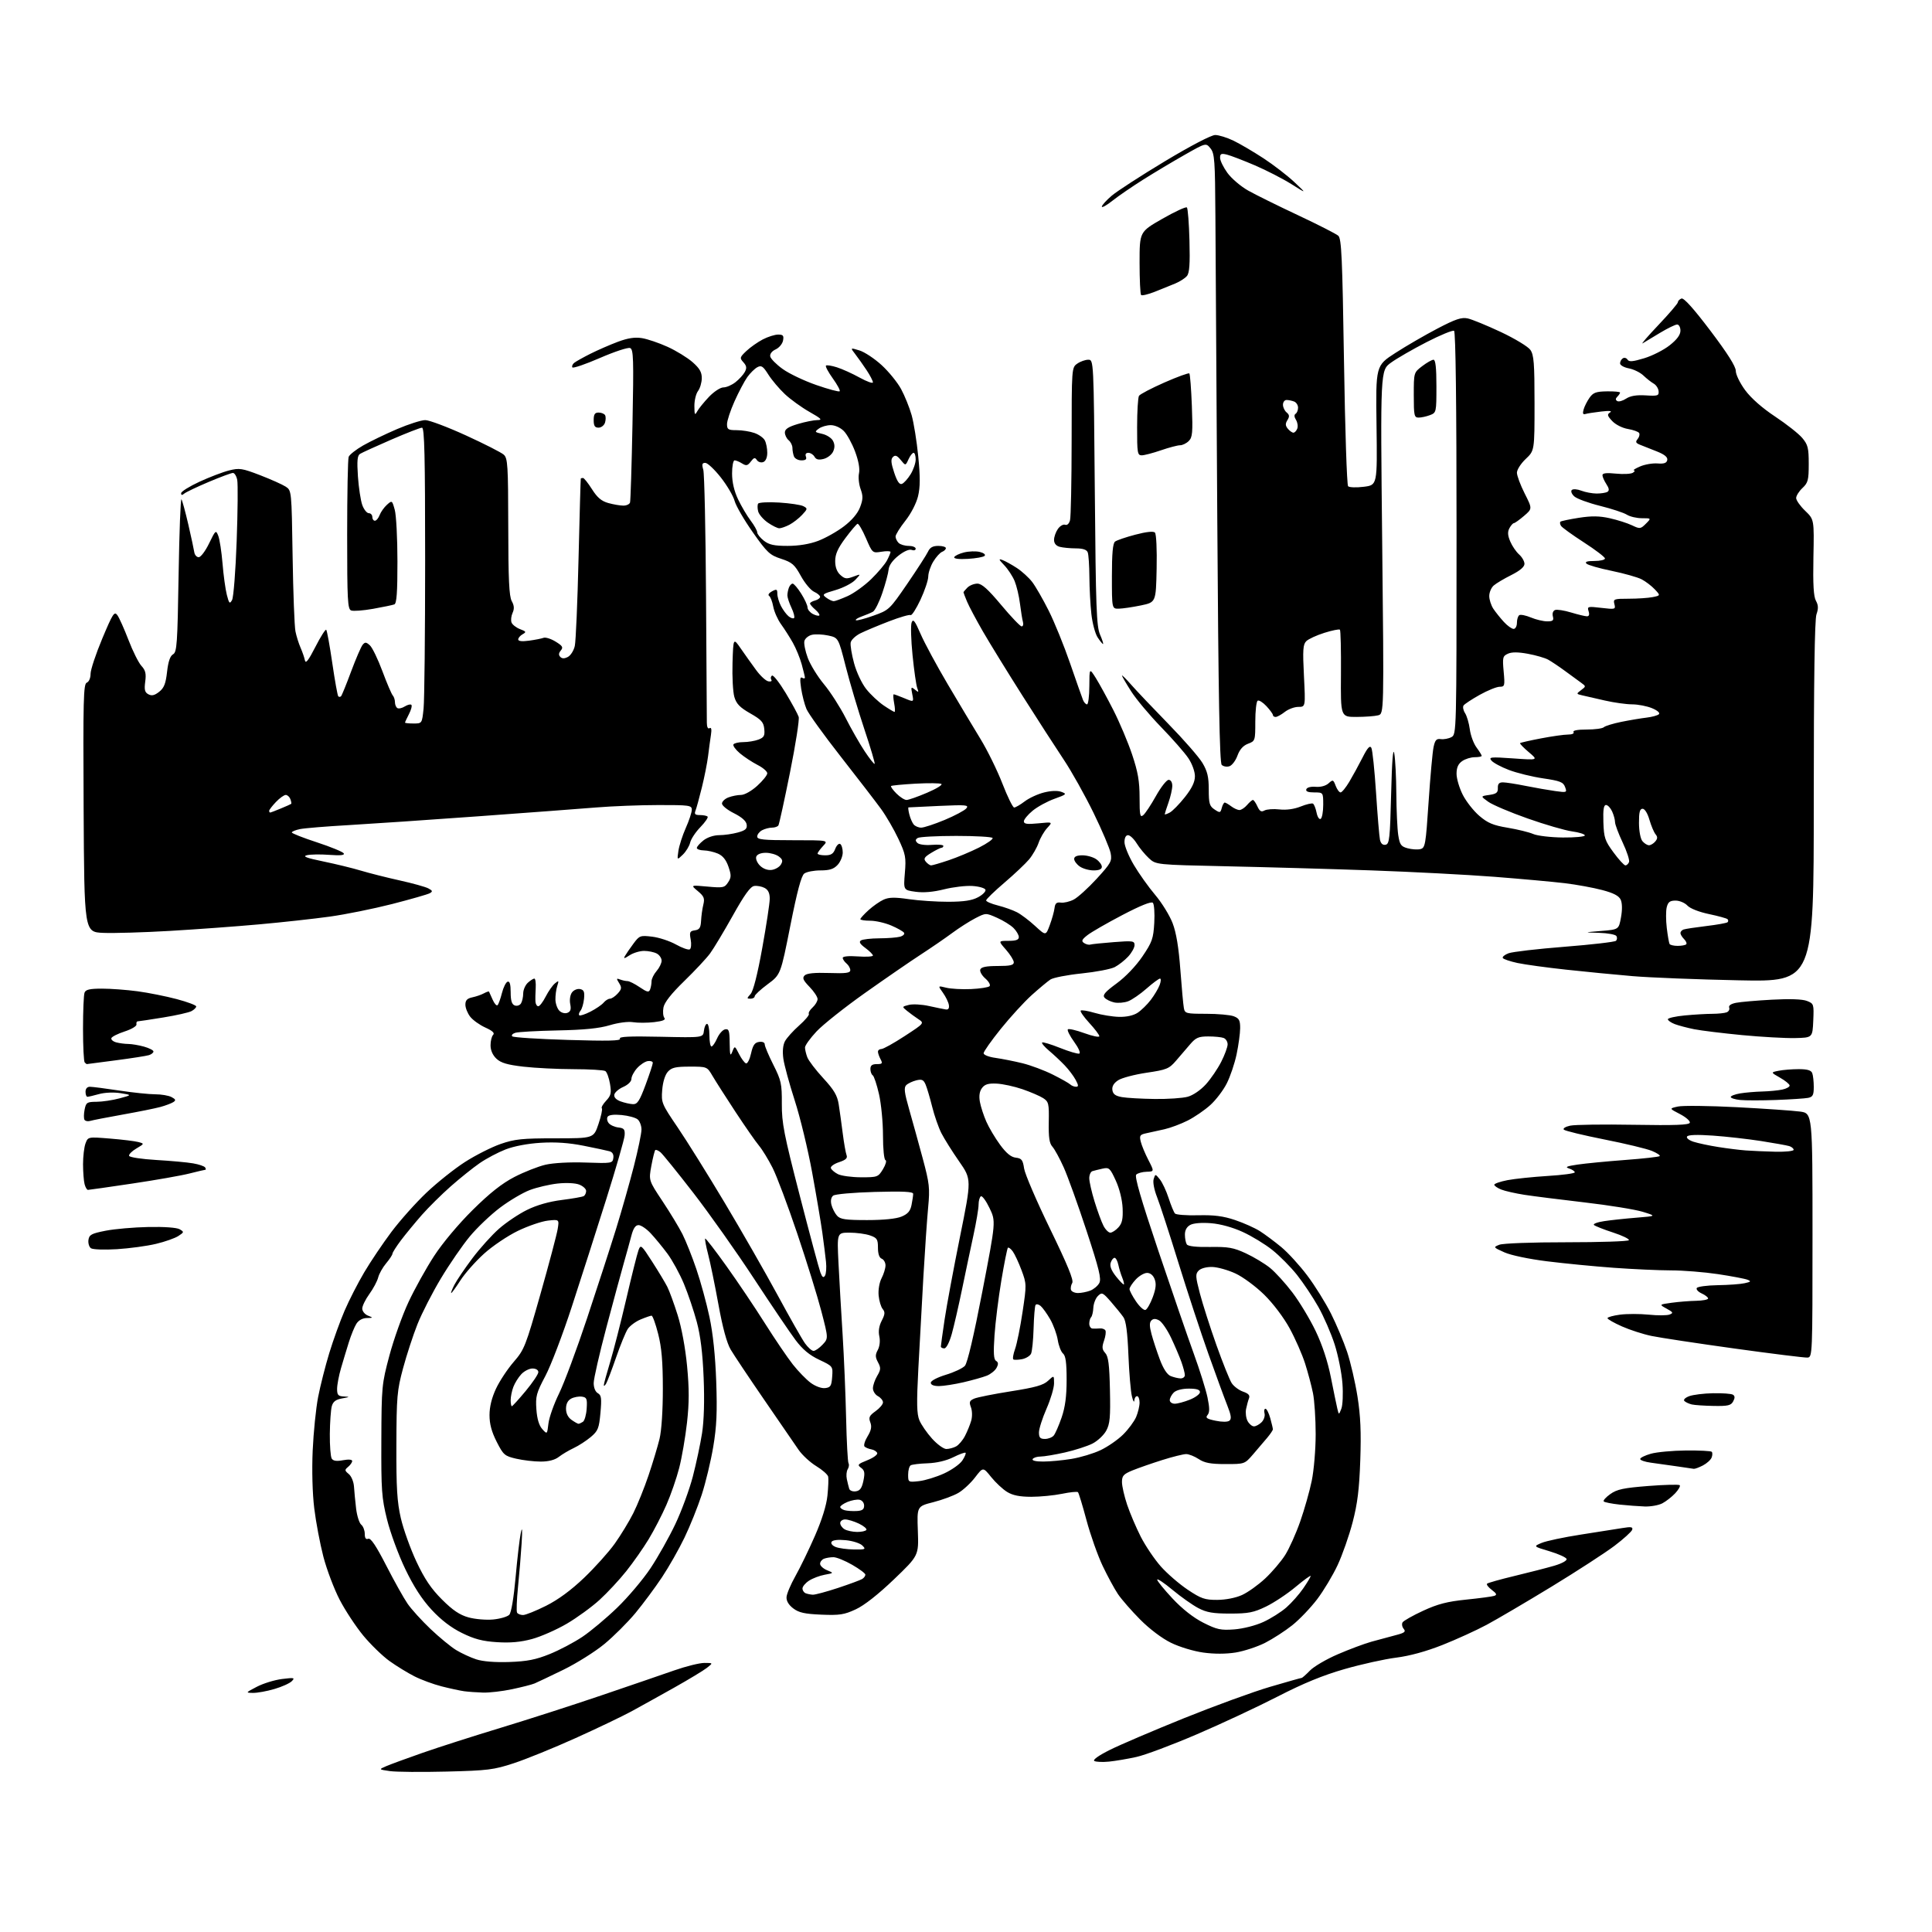 <?xml version="1.0" encoding="UTF-8" standalone="no"?>
<svg 
  version="1.1" 
  xmlns="http://www.w3.org/2000/svg" 
  xmlns:xlink="http://www.w3.org/1999/xlink" 
  xmlns:svg="http://www.w3.org/2000/svg"
  xmlns:rdf="http://www.w3.org/1999/02/22-rdf-syntax-ns#"
  xmlns:cc="http://creativecommons.org/ns#"
  xmlns:dc="http://purl.org/dc/elements/1.1/"
  viewBox="0 0 768 768"
  width="768"
  height="768"
>
<style>svg {background-color: white; }</style>"
<path stroke="none" fill="black" fill-rule="evenodd" d="M177.50,704.23C167.60,704.48 157.47,704.39 155.00,704.04C150.50,703.39 150.50,703.39 153.50,702.09C155.15,701.37 161.68,698.98 168.00,696.77C174.32,694.56 188.28,690.09 199.00,686.84C209.72,683.59 227.72,677.80 239.00,673.96C250.28,670.13 263.32,665.65 268.00,664.02C272.68,662.38 278.07,661.04 280.00,661.04C283.50,661.04 283.50,661.04 281.00,663.00C279.62,664.08 273.77,667.61 268.00,670.86C262.23,674.10 254.57,678.35 251.00,680.30C247.43,682.24 237.44,687.02 228.80,690.92C220.17,694.82 209.14,699.30 204.30,700.89C196.25,703.53 193.96,703.82 177.50,704.23zM440.84,700.27C438.28,700.52 435.66,700.41 435.01,700.01C434.30,699.57 436.74,697.83 441.17,695.62C445.20,693.60 458.47,687.93 470.66,683.01C482.85,678.10 498.25,672.48 504.88,670.54C511.51,668.59 517.15,667.00 517.41,667.00C517.68,667.00 519.16,665.69 520.70,664.10C522.24,662.50 527.19,659.59 531.71,657.64C536.22,655.68 542.29,653.41 545.21,652.59C548.12,651.78 552.45,650.61 554.82,650.00C558.36,649.09 558.94,648.63 557.99,647.49C557.35,646.72 557.15,645.56 557.55,644.91C557.95,644.27 561.63,642.19 565.72,640.30C571.52,637.62 575.31,636.64 582.83,635.87C588.15,635.33 593.17,634.66 593.99,634.38C595.16,633.99 594.94,633.46 593.01,632.01C591.65,630.98 590.80,629.87 591.13,629.54C591.46,629.21 596.40,627.82 602.11,626.45C607.83,625.08 614.89,623.26 617.81,622.41C620.85,621.52 622.96,620.37 622.74,619.71C622.53,619.08 619.46,617.70 615.93,616.64C609.50,614.72 609.50,614.72 612.82,613.33C614.65,612.56 621.63,611.08 628.32,610.04C635.02,609.00 642.47,607.82 644.88,607.43C648.41,606.84 649.18,606.98 648.82,608.10C648.58,608.87 645.40,611.75 641.77,614.50C638.13,617.25 626.91,624.53 616.83,630.68C606.75,636.82 595.12,643.66 591.00,645.87C586.88,648.08 578.95,651.70 573.39,653.90C566.87,656.48 560.33,658.27 554.99,658.94C550.43,659.51 541.23,661.55 534.53,663.47C525.92,665.94 518.14,669.13 507.93,674.38C499.99,678.46 485.52,685.23 475.77,689.41C466.02,693.60 455.22,697.65 451.77,698.41C448.32,699.18 443.40,700.01 440.84,700.27zM100.57,672.95C97.55,672.91 97.58,672.87 102.11,670.51C104.64,669.19 109.14,667.80 112.11,667.43C116.94,666.83 117.35,666.92 116.00,668.29C115.17,669.14 112.06,670.54 109.07,671.41C106.08,672.29 102.26,672.98 100.57,672.95zM192.00,672.83C189.53,672.76 186.15,672.51 184.50,672.29C182.85,672.06 178.83,671.19 175.57,670.36C172.31,669.53 167.44,667.74 164.75,666.37C162.06,665.01 157.58,662.26 154.79,660.26C152.01,658.25 147.33,653.71 144.39,650.15C141.46,646.59 137.24,640.20 135.03,635.94C132.82,631.69 129.91,624.00 128.56,618.86C127.22,613.71 125.58,605.04 124.92,599.59C124.19,593.63 123.95,584.47 124.30,576.59C124.62,569.39 125.59,559.83 126.46,555.34C127.33,550.86 129.33,542.98 130.90,537.84C132.47,532.70 135.21,525.12 136.99,521.00C138.76,516.88 142.28,510.00 144.81,505.73C147.34,501.45 152.20,494.24 155.60,489.70C159.01,485.16 165.27,478.14 169.52,474.11C173.77,470.08 180.67,464.58 184.87,461.89C189.07,459.20 195.43,455.99 199.00,454.75C204.63,452.80 207.53,452.50 220.74,452.50C235.99,452.50 235.99,452.50 237.90,446.83C238.96,443.70 239.56,440.89 239.24,440.57C238.92,440.25 239.68,438.90 240.93,437.57C242.87,435.50 243.10,434.53 242.48,430.83C242.08,428.45 241.25,426.17 240.63,425.77C240.01,425.36 234.32,425.02 228.00,425.01C221.68,425.00 212.72,424.55 208.09,424.02C201.69,423.28 199.13,422.53 197.34,420.85C195.85,419.45 195.00,417.51 195.00,415.53C195.00,413.81 195.46,411.94 196.03,411.37C196.74,410.66 195.79,409.76 192.96,408.48C190.70,407.46 187.99,405.53 186.93,404.18C185.87,402.83 185.00,400.67 185.00,399.38C185.00,397.63 185.70,396.89 187.75,396.46C189.26,396.14 191.33,395.43 192.35,394.87C193.36,394.32 194.28,394.01 194.39,394.18C194.50,394.36 195.15,395.80 195.83,397.38C196.52,398.96 197.40,399.94 197.79,399.56C198.18,399.18 198.96,397.01 199.53,394.75C200.10,392.49 201.11,390.46 201.78,390.24C202.62,389.96 203.00,391.26 203.00,394.45C203.00,397.76 203.45,399.24 204.60,399.68C205.48,400.01 206.60,399.66 207.09,398.90C207.57,398.13 207.98,396.33 207.98,394.90C207.99,393.48 208.82,391.57 209.83,390.65C210.83,389.74 212.00,389.00 212.41,389.00C212.83,389.00 213.07,390.69 212.95,392.75C212.82,394.81 212.78,397.29 212.86,398.25C212.94,399.21 213.44,400.00 213.98,400.00C214.52,400.00 215.84,398.28 216.91,396.18C217.98,394.08 219.63,391.72 220.57,390.94C222.14,389.64 222.22,389.74 221.50,392.00C221.06,393.37 220.75,395.80 220.79,397.40C220.84,399.00 221.54,400.97 222.36,401.79C223.20,402.63 224.58,402.99 225.54,402.62C226.81,402.14 227.10,401.23 226.67,399.11C226.35,397.48 226.64,395.50 227.37,394.51C228.06,393.56 229.50,392.96 230.57,393.17C232.12,393.48 232.43,394.24 232.16,397.03C231.97,398.94 231.34,401.07 230.76,401.77C230.19,402.47 229.96,403.29 230.26,403.59C230.56,403.89 232.57,403.24 234.72,402.14C236.87,401.04 239.22,399.44 239.94,398.57C240.66,397.71 241.80,397.00 242.47,397.00C243.14,397.00 244.53,396.07 245.55,394.94C247.14,393.18 247.22,392.59 246.11,390.80C244.96,388.96 245.01,388.79 246.48,389.36C247.41,389.71 248.74,390.00 249.44,390.00C250.15,390.00 252.32,391.09 254.28,392.42C257.25,394.43 257.94,394.59 258.42,393.34C258.74,392.51 259.00,391.04 259.00,390.07C259.00,389.10 259.90,387.27 261.00,386.00C262.10,384.73 263.00,382.88 263.00,381.88C263.00,380.89 262.13,379.60 261.07,379.04C260.00,378.47 257.74,378.00 256.03,378.00C254.33,378.00 251.73,378.79 250.25,379.75C248.15,381.12 247.76,381.18 248.44,380.00C248.91,379.18 250.42,376.98 251.79,375.13C254.18,371.90 254.50,371.78 259.23,372.34C261.95,372.66 266.21,374.06 268.70,375.45C271.18,376.84 273.66,377.71 274.20,377.38C274.74,377.04 274.90,375.28 274.56,373.46C274.01,370.55 274.21,370.11 276.22,369.82C278.05,369.56 278.54,368.81 278.69,366.00C278.79,364.07 279.19,361.18 279.59,359.58C280.19,357.11 279.84,356.27 277.40,354.23C274.50,351.81 274.50,351.81 281.21,352.43C287.45,353.00 288.03,352.89 289.42,350.76C290.72,348.78 290.74,347.93 289.56,344.49C288.63,341.78 287.29,340.14 285.35,339.31C283.78,338.64 281.26,338.07 279.75,338.05C278.24,338.02 277.00,337.58 277.00,337.07C277.00,336.56 278.19,335.21 279.63,334.07C281.19,332.85 283.75,332.00 285.88,331.99C287.87,331.99 291.22,331.51 293.31,330.93C296.37,330.08 297.06,329.46 296.81,327.75C296.61,326.37 294.84,324.81 291.75,323.27C289.14,321.97 287.00,320.24 287.00,319.43C287.00,318.62 288.15,317.51 289.57,316.98C290.98,316.44 293.22,316.00 294.56,316.00C295.95,316.00 298.71,314.45 301.00,312.38C303.20,310.39 305.00,308.15 305.00,307.40C305.00,306.65 303.26,305.15 301.13,304.07C299.01,302.98 295.86,300.91 294.13,299.46C292.41,298.01 291.25,296.41 291.56,295.91C291.87,295.41 293.64,295.00 295.49,295.00C297.35,295.00 300.05,294.55 301.50,294.00C303.70,293.16 304.08,292.48 303.81,289.79C303.55,287.08 302.67,286.10 298.22,283.57C294.10,281.22 292.72,279.79 291.91,277.03C291.35,275.09 291.02,269.00 291.19,263.50C291.50,253.50 291.50,253.50 294.50,257.84C296.15,260.23 298.87,264.05 300.55,266.33C302.22,268.62 304.41,270.65 305.42,270.84C306.47,271.04 306.97,270.76 306.60,270.17C306.25,269.60 306.39,268.88 306.90,268.56C307.41,268.25 309.86,271.38 312.36,275.53C314.85,279.67 317.16,283.92 317.49,284.97C317.82,286.02 316.27,295.95 314.04,307.04C311.81,318.14 309.74,327.62 309.43,328.11C309.13,328.60 307.98,329.00 306.88,329.00C305.77,329.00 304.00,329.47 302.93,330.04C301.87,330.60 301.00,331.73 301.00,332.54C301.00,333.75 303.39,334.00 315.17,334.00C329.35,334.00 329.35,334.00 327.17,336.31C325.98,337.59 325.00,338.94 325.00,339.31C325.00,339.69 326.36,340.00 328.02,340.00C330.35,340.00 331.27,339.41 332.02,337.44C332.56,336.03 333.45,335.16 334.00,335.50C334.55,335.84 335.00,337.36 335.00,338.87C335.00,340.38 334.08,342.61 332.96,343.81C331.41,345.47 329.77,346.00 326.15,346.00C323.53,346.00 320.63,346.56 319.71,347.25C318.53,348.13 316.89,354.29 314.17,367.97C310.31,387.43 310.31,387.43 305.15,391.25C302.32,393.35 300.00,395.50 300.00,396.03C300.00,396.57 299.26,397.00 298.35,397.00C296.81,397.00 296.81,396.86 298.36,395.15C299.43,393.97 301.11,387.38 303.00,376.90C304.63,367.88 305.98,359.05 305.98,357.29C306.00,355.06 305.37,353.73 303.95,352.97C302.82,352.37 300.95,352.02 299.80,352.19C298.29,352.41 295.90,355.72 291.28,364.00C287.74,370.32 283.69,377.07 282.27,379.00C280.85,380.93 276.23,385.88 271.99,390.00C266.80,395.05 264.11,398.48 263.73,400.50C263.43,402.15 263.59,404.00 264.09,404.61C264.74,405.39 263.53,405.90 260.06,406.31C257.34,406.63 253.57,406.64 251.69,406.34C249.70,406.01 245.79,406.52 242.38,407.54C238.21,408.80 232.20,409.40 221.67,409.61C213.52,409.78 205.94,410.20 204.82,410.56C203.71,410.91 203.18,411.55 203.65,411.97C204.12,412.40 214.09,413.04 225.82,413.39C241.64,413.87 246.96,413.75 246.44,412.90C245.92,412.06 250.18,411.86 262.62,412.13C279.50,412.50 279.50,412.50 279.82,409.75C279.99,408.24 280.55,407.00 281.07,407.00C281.58,407.00 282.00,409.02 282.00,411.50C282.00,413.98 282.37,416.00 282.82,416.00C283.27,416.00 284.28,414.54 285.07,412.75C285.86,410.96 287.29,409.36 288.25,409.18C289.75,408.90 290.01,409.69 290.06,414.68C290.12,419.49 290.30,420.08 291.10,418.07C292.07,415.63 292.07,415.63 293.79,419.01C294.73,420.86 295.97,422.53 296.55,422.71C297.13,422.89 298.03,421.12 298.55,418.77C299.29,415.46 300.01,414.43 301.75,414.18C303.11,413.99 304.00,414.38 304.00,415.18C304.00,415.91 305.54,419.55 307.42,423.28C310.54,429.48 310.83,430.79 310.79,438.78C310.75,446.43 311.63,450.91 317.94,475.35C321.89,490.67 325.57,504.38 326.12,505.82C326.86,507.76 327.33,508.09 327.95,507.09C328.40,506.35 328.59,503.89 328.35,501.62C328.12,499.36 327.46,494.12 326.89,490.00C326.32,485.88 324.49,475.07 322.83,466.00C321.17,456.93 318.06,444.07 315.91,437.43C313.77,430.79 311.73,423.32 311.39,420.83C310.99,417.94 311.23,415.43 312.04,413.90C312.75,412.58 315.27,409.77 317.66,407.66C320.05,405.55 321.79,403.47 321.53,403.04C321.26,402.62 321.94,401.46 323.02,400.48C324.11,399.49 325.00,397.99 325.00,397.14C325.00,396.29 323.56,394.11 321.80,392.30C319.24,389.65 318.85,388.75 319.86,387.75C320.71,386.90 323.81,386.59 329.56,386.78C336.29,387.01 338.00,386.78 338.00,385.66C338.00,384.88 337.32,383.68 336.50,383.00C335.68,382.32 335.00,381.31 335.00,380.76C335.00,380.16 337.39,379.93 341.00,380.19C344.30,380.43 347.00,380.27 347.00,379.84C347.00,379.41 345.65,378.06 344.00,376.84C341.84,375.25 341.35,374.40 342.25,373.83C342.94,373.39 346.20,373.02 349.50,373.00C352.80,372.99 356.51,372.70 357.74,372.37C358.97,372.04 359.71,371.34 359.38,370.80C359.05,370.27 356.77,368.97 354.31,367.92C351.85,366.86 348.07,366.00 345.92,366.00C343.76,366.00 342.00,365.72 342.00,365.38C342.00,365.04 343.46,363.43 345.25,361.81C347.04,360.18 349.75,358.29 351.27,357.61C353.38,356.66 355.74,356.62 361.27,357.43C365.25,358.01 372.32,358.48 377.00,358.47C383.20,358.45 386.40,357.96 388.81,356.66C390.64,355.68 391.95,354.35 391.74,353.69C391.52,353.04 389.20,352.36 386.57,352.19C383.95,352.02 378.87,352.62 375.28,353.52C370.97,354.60 367.12,354.93 363.94,354.49C359.13,353.83 359.13,353.83 359.70,347.01C360.22,340.81 359.99,339.57 357.13,333.47C355.40,329.78 352.31,324.45 350.27,321.63C348.22,318.81 341.01,309.44 334.25,300.81C327.48,292.18 321.33,283.63 320.57,281.81C319.81,279.99 318.86,276.30 318.46,273.61C317.93,270.06 318.04,268.91 318.87,269.42C319.49,269.80 319.98,269.75 319.96,269.31C319.93,268.86 319.35,266.48 318.67,264.00C317.98,261.52 316.41,257.70 315.17,255.50C313.93,253.30 311.82,249.99 310.48,248.14C309.14,246.29 307.75,243.14 307.38,241.14C307.01,239.14 306.27,237.21 305.72,236.86C305.17,236.50 305.68,235.70 306.86,235.07C308.73,234.08 309.00,234.20 309.00,236.01C309.00,237.16 309.65,239.35 310.43,240.87C311.22,242.40 312.58,244.24 313.46,244.97C314.33,245.69 315.32,246.01 315.66,245.68C315.99,245.34 315.53,243.52 314.63,241.63C313.73,239.74 313.00,237.52 313.00,236.68C313.00,235.85 313.27,234.45 313.61,233.58C313.94,232.71 314.61,232.00 315.09,232.00C315.58,232.00 317.11,233.79 318.49,235.98C319.87,238.17 321.00,240.63 321.00,241.44C321.00,242.26 321.94,243.43 323.09,244.05C324.23,244.66 325.40,244.93 325.68,244.65C325.96,244.37 325.25,243.34 324.10,242.35C322.94,241.36 322.00,240.26 322.00,239.89C322.00,239.53 322.90,239.00 324.00,238.71C325.10,238.42 326.00,237.77 326.00,237.25C326.00,236.74 324.92,235.83 323.60,235.23C322.28,234.63 319.92,231.80 318.35,228.94C315.86,224.41 314.87,223.55 310.51,222.13C305.99,220.65 304.95,219.68 299.27,211.62C295.83,206.74 292.56,201.12 292.02,199.12C291.48,197.13 288.99,192.91 286.50,189.75C284.01,186.59 281.25,184.00 280.37,184.00C279.09,184.00 278.93,184.56 279.57,186.75C280.01,188.26 280.50,210.88 280.66,237.00C280.82,263.12 280.96,285.76 280.98,287.31C280.99,289.03 281.41,289.86 282.06,289.46C282.77,289.02 282.95,289.93 282.61,292.15C282.32,293.99 281.81,297.75 281.48,300.50C281.14,303.25 280.03,308.88 279.01,313.00C277.99,317.12 276.85,321.29 276.47,322.25C275.93,323.63 276.31,324.00 278.23,324.00C279.57,324.00 280.94,324.27 281.28,324.61C281.61,324.94 280.32,326.83 278.42,328.79C276.51,330.75 274.68,333.52 274.35,334.93C274.02,336.34 272.71,338.50 271.44,339.73C269.13,341.96 269.13,341.96 269.68,338.23C269.98,336.18 271.30,332.08 272.61,329.13C273.93,326.18 275.00,322.91 275.00,321.88C275.00,320.13 274.05,320.00 261.75,320.02C254.46,320.02 243.32,320.46 237.00,320.98C230.68,321.50 209.53,323.08 190.00,324.50C170.47,325.92 147.30,327.49 138.50,328.00C129.70,328.50 121.04,329.21 119.25,329.58C117.46,329.95 116.00,330.55 116.00,330.91C116.00,331.28 120.49,333.05 125.98,334.84C131.46,336.64 136.26,338.61 136.63,339.21C137.10,339.97 135.38,340.15 130.90,339.82C127.38,339.55 123.38,339.62 122.01,339.96C120.14,340.43 121.78,341.05 128.51,342.44C133.45,343.46 140.20,345.10 143.50,346.10C146.80,347.09 153.72,348.84 158.87,349.98C164.02,351.12 169.16,352.55 170.28,353.15C171.98,354.06 172.07,354.38 170.84,355.07C170.02,355.53 163.31,357.45 155.93,359.35C148.54,361.24 137.32,363.51 131.00,364.38C124.67,365.25 112.08,366.64 103.00,367.45C93.92,368.27 77.95,369.44 67.50,370.05C57.05,370.66 45.12,371.01 41.00,370.83C33.50,370.50 33.50,370.50 33.24,321.22C33.01,278.05 33.17,271.87 34.49,271.37C35.36,271.03 36.00,269.55 36.00,267.86C36.00,266.25 38.10,259.94 40.66,253.83C44.85,243.84 45.46,242.90 46.66,244.55C47.40,245.56 49.39,250.01 51.09,254.44C52.79,258.87 55.10,263.49 56.23,264.71C57.84,266.45 58.16,267.78 57.73,270.97C57.30,274.21 57.55,275.22 58.99,275.99C60.31,276.70 61.43,276.45 63.26,275.01C65.21,273.48 65.88,271.78 66.41,267.06C66.88,262.95 67.63,260.75 68.80,260.09C70.33,259.24 70.55,255.99 71.00,228.32C71.28,211.37 71.79,197.95 72.14,198.50C72.49,199.05 73.71,203.55 74.86,208.50C76.00,213.45 77.07,218.40 77.23,219.50C77.39,220.60 78.19,221.50 78.99,221.50C79.80,221.50 81.66,219.03 83.12,216.00C85.70,210.69 85.82,210.59 86.77,213.00C87.31,214.38 88.07,219.32 88.46,224.00C88.84,228.68 89.61,234.28 90.17,236.46C91.07,239.95 91.31,240.19 92.25,238.52C92.83,237.48 93.66,226.93 94.08,215.09C94.51,203.24 94.61,192.29 94.30,190.77C94.00,189.25 93.23,188.00 92.59,188.00C91.96,188.00 87.64,189.60 83.00,191.56C78.36,193.52 73.99,195.60 73.28,196.18C72.36,196.94 72.00,196.91 72.00,196.06C72.00,195.40 75.28,193.35 79.29,191.50C83.30,189.65 88.59,187.63 91.06,187.01C95.15,185.98 96.25,186.15 103.38,188.89C107.68,190.55 112.26,192.60 113.56,193.44C115.91,194.98 115.91,194.99 116.32,221.24C116.54,235.68 117.05,249.07 117.45,251.00C117.84,252.93 118.76,255.85 119.49,257.50C120.21,259.15 120.99,261.40 121.21,262.50C121.51,263.96 122.63,262.51 125.37,257.15C127.44,253.10 129.38,250.04 129.68,250.35C129.99,250.65 131.07,256.61 132.09,263.59C133.11,270.57 134.18,276.51 134.47,276.80C134.76,277.10 135.25,277.08 135.57,276.77C135.88,276.46 137.68,272.04 139.57,266.94C141.47,261.85 143.53,257.07 144.15,256.32C145.11,255.17 145.56,255.20 147.03,256.53C147.99,257.40 150.23,262.02 152.01,266.80C153.79,271.59 155.65,275.93 156.13,276.45C156.61,276.97 157.00,278.18 157.00,279.14C157.00,280.10 157.43,281.15 157.96,281.47C158.49,281.80 159.82,281.51 160.91,280.82C162.01,280.14 163.19,279.85 163.53,280.19C163.87,280.54 163.44,282.18 162.57,283.86C161.71,285.53 161.00,287.06 161.00,287.25C161.00,287.44 162.52,287.60 164.38,287.60C167.76,287.60 167.76,287.60 168.38,281.65C168.72,278.38 169.00,251.92 169.00,222.85C169.00,181.23 168.73,170.00 167.75,170.01C167.06,170.01 161.55,172.16 155.50,174.78C149.45,177.41 143.88,179.94 143.12,180.42C142.05,181.09 141.86,183.12 142.28,189.39C142.59,193.85 143.37,198.96 144.01,200.75C144.66,202.54 145.83,204.00 146.60,204.00C147.37,204.00 148.00,204.68 148.00,205.50C148.00,206.32 148.46,207.00 149.02,207.00C149.59,207.00 150.44,205.99 150.91,204.75C151.38,203.51 152.69,201.67 153.81,200.66C155.83,198.85 155.87,198.87 156.92,202.66C157.51,204.77 157.99,213.99 157.99,223.14C158.00,235.54 157.68,239.91 156.75,240.26C156.06,240.52 152.28,241.31 148.34,242.01C144.41,242.71 140.47,243.01 139.59,242.67C138.19,242.13 138.00,238.64 138.00,212.61C138.00,196.42 138.27,182.46 138.60,181.60C138.93,180.74 141.52,178.70 144.35,177.08C147.19,175.46 153.26,172.53 157.84,170.57C162.43,168.61 167.47,167.00 169.04,167.00C170.61,167.00 177.89,169.74 185.20,173.08C192.52,176.43 199.29,179.87 200.25,180.74C201.83,182.16 202.00,184.89 202.04,209.40C202.06,230.27 202.38,237.06 203.43,238.95C204.41,240.73 204.50,242.00 203.76,243.63C203.20,244.86 203.01,246.58 203.34,247.45C203.68,248.32 205.20,249.50 206.72,250.09C209.18,251.02 209.30,251.25 207.75,252.12C206.79,252.66 206.00,253.59 206.00,254.19C206.00,254.89 207.51,255.06 210.30,254.68C212.66,254.36 215.25,253.85 216.05,253.55C216.85,253.24 219.00,253.91 220.84,255.04C223.63,256.75 223.98,257.33 222.93,258.58C222.06,259.63 222.00,260.40 222.74,261.14C223.47,261.87 224.39,261.86 225.78,261.12C226.87,260.53 228.09,258.58 228.49,256.78C228.90,254.97 229.57,239.32 229.98,222.00C230.40,204.68 230.80,190.39 230.87,190.25C230.94,190.11 231.34,190.00 231.75,190.00C232.16,190.00 233.77,192.02 235.33,194.48C237.43,197.80 239.09,199.21 241.83,199.97C243.85,200.53 246.53,200.99 247.78,200.99C249.04,201.00 250.24,200.44 250.45,199.75C250.66,199.06 251.10,185.10 251.42,168.72C251.94,142.49 251.82,138.87 250.47,138.35C249.62,138.02 244.23,139.80 238.48,142.30C232.73,144.80 227.80,146.48 227.52,146.04C227.25,145.59 227.58,144.78 228.26,144.23C228.94,143.68 231.85,142.06 234.73,140.61C237.60,139.17 242.49,137.04 245.58,135.88C249.60,134.38 252.34,133.96 255.18,134.41C257.36,134.76 261.94,136.31 265.35,137.86C268.77,139.41 273.23,142.15 275.28,143.94C278.12,146.43 278.99,147.95 278.97,150.35C278.95,152.08 278.28,154.37 277.47,155.44C276.66,156.51 276.01,159.21 276.03,161.44C276.06,164.95 276.21,165.23 277.16,163.50C277.77,162.40 279.87,159.81 281.83,157.75C283.81,155.67 286.37,154.00 287.57,154.00C288.76,154.00 290.92,153.07 292.37,151.92C293.82,150.78 295.50,148.94 296.09,147.84C296.92,146.28 296.79,145.43 295.52,144.02C293.98,142.32 294.05,142.03 296.69,139.53C298.23,138.07 301.17,136.00 303.21,134.93C305.25,133.87 308.00,133.00 309.32,133.00C311.31,133.00 311.64,133.41 311.27,135.38C311.02,136.69 309.70,138.27 308.33,138.89C306.85,139.57 305.99,140.69 306.18,141.69C306.36,142.61 308.59,144.87 311.15,146.70C313.70,148.54 319.72,151.40 324.52,153.06C329.32,154.73 333.49,155.84 333.79,155.54C334.09,155.24 332.86,152.95 331.06,150.44C329.26,147.93 328.03,145.64 328.33,145.34C328.62,145.04 330.58,145.34 332.68,146.01C334.78,146.67 338.86,148.52 341.75,150.12C344.64,151.71 347.00,152.55 347.00,151.99C347.00,151.42 345.89,149.28 344.54,147.23C343.18,145.18 341.15,142.30 340.02,140.84C337.96,138.18 337.96,138.18 341.64,139.30C343.66,139.92 347.62,142.54 350.45,145.13C353.27,147.71 356.76,152.00 358.20,154.66C359.64,157.32 361.52,161.97 362.38,165.00C363.24,168.03 364.43,175.42 365.02,181.44C365.83,189.61 365.81,193.62 364.94,197.24C364.26,200.07 362.15,204.16 359.89,207.02C357.75,209.73 356.00,212.54 356.00,213.27C356.00,214.00 356.54,215.14 357.20,215.80C357.86,216.46 359.66,217.00 361.20,217.00C362.74,217.00 364.00,217.50 364.00,218.11C364.00,218.72 363.28,218.94 362.40,218.60C361.44,218.23 359.34,219.14 357.13,220.90C354.83,222.72 353.37,224.77 353.24,226.38C353.12,227.80 352.01,231.97 350.76,235.65C349.52,239.33 347.82,242.72 347.00,243.17C346.18,243.63 344.20,244.46 342.61,245.03C341.02,245.59 339.94,246.28 340.22,246.55C340.49,246.82 343.59,246.02 347.11,244.77C353.42,242.53 353.59,242.37 360.70,232.00C364.65,226.22 368.35,220.49 368.92,219.25C369.66,217.64 370.81,217.00 372.98,217.00C374.64,217.00 376.00,217.40 376.00,217.89C376.00,218.38 375.33,219.04 374.51,219.36C373.68,219.67 372.11,221.41 371.01,223.22C369.91,225.02 369.01,227.69 369.00,229.14C369.00,230.59 367.61,234.75 365.91,238.39C364.20,242.03 362.44,244.77 361.99,244.50C361.54,244.22 357.65,245.35 353.34,247.01C349.03,248.67 343.93,250.81 342.01,251.76C340.09,252.72 338.36,254.36 338.16,255.41C337.96,256.46 338.56,260.18 339.51,263.66C340.48,267.24 342.59,271.71 344.36,273.94C346.09,276.11 349.21,279.03 351.29,280.44C353.38,281.85 355.31,283.00 355.59,283.00C355.87,283.00 355.80,281.43 355.43,279.50C355.07,277.58 355.00,276.00 355.27,276.00C355.54,276.00 357.45,276.71 359.52,277.57C363.28,279.14 363.28,279.14 362.64,275.95C362.06,273.05 362.15,272.88 363.69,274.13C365.19,275.35 365.29,275.28 364.62,273.50C364.20,272.40 363.36,266.53 362.75,260.45C362.14,254.37 361.97,248.52 362.39,247.45C363.00,245.87 363.67,246.73 365.95,252.00C367.50,255.57 372.35,264.57 376.74,272.00C381.13,279.43 386.98,289.21 389.75,293.74C392.52,298.27 396.44,306.25 398.47,311.49C400.50,316.72 402.60,321.00 403.14,321.00C403.69,321.00 405.57,319.91 407.32,318.58C409.07,317.24 412.53,315.64 415.01,315.02C417.84,314.31 420.41,314.22 421.93,314.78C424.18,315.61 423.99,315.80 419.15,317.54C416.30,318.57 412.39,320.70 410.48,322.28C408.57,323.86 407.00,325.76 407.00,326.50C407.00,327.55 408.30,327.73 412.75,327.29C418.50,326.72 418.50,326.72 416.27,329.15C415.04,330.49 413.51,333.14 412.86,335.04C412.20,336.94 410.51,339.90 409.09,341.61C407.66,343.31 403.24,347.50 399.25,350.90C395.26,354.31 392.00,357.47 392.00,357.93C392.00,358.39 394.09,359.29 396.65,359.93C399.21,360.58 402.64,361.79 404.27,362.64C405.90,363.48 409.14,365.93 411.48,368.09C415.73,372.00 415.73,372.00 417.30,367.75C418.17,365.41 419.02,362.38 419.19,361.00C419.43,359.07 420.00,358.57 421.70,358.80C422.90,358.97 425.21,358.43 426.82,357.59C428.43,356.76 432.54,353.03 435.95,349.32C441.65,343.09 442.09,342.29 441.50,339.15C441.15,337.28 438.08,330.05 434.68,323.09C431.28,316.13 425.96,306.62 422.85,301.97C419.74,297.31 412.34,285.85 406.41,276.50C400.48,267.15 393.43,255.70 390.74,251.05C388.06,246.40 385.22,241.06 384.43,239.18C383.64,237.30 383.00,235.62 383.00,235.45C383.00,235.28 383.71,234.44 384.57,233.57C385.44,232.71 387.21,232.00 388.52,232.00C390.28,232.00 392.74,234.21 398.00,240.50C401.90,245.17 405.56,249.00 406.12,249.00C406.68,249.00 406.91,248.21 406.64,247.25C406.37,246.29 405.84,243.03 405.46,240.00C405.09,236.97 404.13,232.93 403.34,231.00C402.54,229.07 400.68,226.23 399.20,224.69C396.98,222.37 396.86,222.00 398.50,222.62C399.60,223.03 402.17,224.45 404.22,225.79C406.26,227.13 409.01,229.64 410.33,231.37C411.66,233.10 414.59,238.21 416.86,242.72C419.13,247.23 422.97,256.68 425.39,263.71C427.82,270.75 430.12,277.29 430.51,278.25C430.90,279.21 431.62,280.00 432.11,280.00C432.60,280.00 433.01,276.74 433.03,272.75C433.06,265.50 433.06,265.50 435.59,269.50C436.97,271.70 440.13,277.46 442.59,282.30C445.06,287.15 448.41,295.09 450.04,299.95C452.36,306.90 453.00,310.56 453.00,317.02C453.00,324.14 453.20,325.08 454.47,324.03C455.27,323.36 457.55,319.93 459.52,316.40C461.49,312.88 463.75,310.00 464.55,310.00C465.41,310.00 466.00,310.97 466.00,312.37C466.00,313.68 465.32,316.66 464.50,319.00C463.67,321.34 463.00,323.44 463.00,323.66C463.00,323.89 463.90,323.59 465.01,323.00C466.11,322.40 468.81,319.65 471.01,316.87C473.82,313.31 475.00,310.85 475.00,308.55C475.00,306.69 473.88,303.61 472.39,301.39C470.96,299.25 466.07,293.68 461.53,289.00C456.99,284.32 451.63,277.93 449.64,274.80C447.64,271.66 446.00,268.85 446.00,268.55C446.00,268.24 447.67,269.91 449.72,272.25C451.77,274.59 458.41,281.58 464.47,287.79C470.54,294.00 476.62,300.97 478.00,303.29C479.97,306.60 480.50,308.86 480.50,313.88C480.50,319.42 480.80,320.45 482.80,321.78C484.95,323.21 485.14,323.17 485.67,321.16C485.98,319.97 486.52,319.01 486.87,319.03C487.21,319.05 488.37,319.72 489.44,320.53C490.51,321.34 491.98,322.00 492.70,322.00C493.43,322.00 494.79,321.10 495.73,320.00C496.67,318.90 497.72,318.00 498.06,318.00C498.40,318.00 499.20,319.15 499.84,320.55C500.73,322.50 501.38,322.89 502.63,322.19C503.53,321.69 506.21,321.49 508.59,321.76C511.32,322.07 514.43,321.65 517.02,320.61C519.28,319.70 521.49,319.19 521.94,319.46C522.38,319.73 523.02,321.35 523.36,323.05C523.70,324.76 524.43,325.86 524.99,325.51C525.54,325.16 526.00,322.66 526.00,319.94C526.00,315.00 526.00,315.00 522.42,315.00C519.98,315.00 518.97,314.60 519.28,313.75C519.54,313.01 521.06,312.61 523.00,312.77C524.99,312.94 527.01,312.39 528.12,311.39C529.84,309.83 530.01,309.89 530.95,312.37C531.50,313.82 532.38,315.00 532.90,315.00C533.42,315.00 534.99,313.09 536.38,310.75C537.77,308.41 540.13,304.10 541.62,301.16C543.60,297.24 544.54,296.21 545.13,297.27C545.57,298.06 546.41,306.09 547.00,315.11C547.58,324.12 548.29,332.54 548.56,333.82C548.90,335.33 549.66,336.02 550.79,335.80C552.32,335.51 552.55,333.33 553.00,315.49C553.32,302.52 553.76,296.91 554.24,299.50C554.65,301.70 555.02,308.90 555.06,315.50C555.11,322.10 555.45,329.49 555.82,331.93C556.41,335.76 556.90,336.47 559.50,337.19C561.15,337.65 563.44,337.81 564.59,337.54C566.55,337.07 566.74,335.97 567.89,318.77C568.56,308.72 569.45,298.93 569.86,297.00C570.46,294.16 571.01,293.56 572.76,293.81C573.95,293.97 575.84,293.62 576.96,293.02C578.99,291.94 579.00,291.42 579.00,212.02C579.00,160.55 578.65,131.90 578.01,131.51C577.47,131.17 572.55,133.20 567.09,136.00C561.62,138.81 555.25,142.48 552.93,144.17C548.71,147.22 548.71,147.22 549.44,215.47C550.17,283.72 550.17,283.72 547.83,284.35C546.55,284.69 542.67,284.98 539.21,284.99C532.92,285.00 532.92,285.00 533.05,267.92C533.12,258.53 532.93,250.60 532.64,250.31C532.35,250.02 529.57,250.58 526.46,251.56C523.35,252.53 520.11,254.03 519.26,254.88C517.96,256.18 517.81,258.38 518.34,268.71C518.96,281.00 518.96,281.00 516.11,281.00C514.55,281.00 512.13,281.90 510.73,283.00C509.33,284.10 507.69,285.00 507.09,285.00C506.49,285.00 506.00,284.66 506.00,284.24C506.00,283.82 504.85,282.24 503.44,280.72C502.03,279.20 500.46,278.22 499.94,278.54C499.42,278.86 499.00,282.59 499.00,286.84C499.00,294.44 498.95,294.58 496.11,295.65C494.16,296.39 492.80,297.92 491.91,300.37C491.19,302.36 489.75,304.26 488.70,304.60C487.65,304.93 486.28,304.68 485.65,304.05C484.81,303.21 484.34,277.11 483.89,206.70C483.55,153.79 483.21,99.41 483.14,85.86C483.01,63.70 482.82,61.00 481.19,58.99C479.38,56.75 479.38,56.75 470.94,61.54C466.30,64.17 458.90,68.59 454.50,71.36C450.10,74.13 444.59,77.91 442.25,79.76C439.91,81.62 438.00,82.69 438.00,82.14C438.00,81.60 439.76,79.65 441.90,77.82C444.05,75.98 453.59,69.80 463.12,64.07C473.36,57.92 481.51,53.67 483.06,53.67C484.50,53.67 487.79,54.69 490.37,55.94C492.95,57.19 498.31,60.34 502.28,62.94C506.25,65.54 511.75,69.78 514.50,72.37C519.50,77.06 519.50,77.06 513.34,73.18C509.94,71.05 503.42,67.70 498.84,65.73C494.25,63.77 489.26,61.85 487.75,61.47C485.45,60.90 485.00,61.11 485.00,62.74C485.00,63.82 486.31,66.51 487.92,68.73C489.53,70.95 493.24,74.11 496.17,75.76C499.10,77.41 508.02,81.82 516.00,85.56C523.98,89.31 531.17,92.98 532.00,93.72C533.27,94.87 533.61,102.42 534.26,143.74C534.67,170.51 535.41,192.81 535.89,193.29C536.38,193.78 539.19,193.87 542.14,193.50C547.50,192.83 547.50,192.83 547.19,169.09C546.87,145.34 546.87,145.34 554.69,140.30C558.98,137.53 566.52,133.16 571.44,130.59C578.62,126.84 580.97,126.05 583.44,126.58C585.12,126.94 591.04,129.37 596.59,131.97C602.14,134.58 607.43,137.78 608.34,139.08C609.74,141.08 610.00,144.36 610.00,160.29C610.00,179.13 610.00,179.13 606.50,182.44C604.58,184.25 603.00,186.71 603.00,187.90C603.00,189.08 604.38,192.80 606.07,196.14C609.15,202.23 609.15,202.23 605.82,205.08C604.00,206.64 602.18,207.94 601.79,207.96C601.39,207.98 600.59,208.89 600.01,209.98C599.24,211.43 599.32,212.83 600.34,215.23C601.10,217.03 602.69,219.36 603.86,220.40C605.04,221.45 606.00,223.13 606.00,224.14C606.00,225.34 604.21,226.86 600.75,228.60C597.86,230.04 594.71,231.92 593.75,232.77C592.79,233.62 592.00,235.49 592.00,236.93C592.00,238.37 592.74,240.67 593.65,242.03C594.56,243.39 596.45,245.74 597.84,247.25C599.23,248.76 600.96,250.00 601.69,250.00C602.41,250.00 603.00,248.91 603.00,247.56C603.00,246.22 603.43,244.85 603.96,244.53C604.48,244.20 606.56,244.63 608.58,245.47C610.59,246.31 613.50,247.00 615.03,247.00C617.31,247.00 617.72,246.64 617.29,245.01C616.99,243.84 617.34,242.81 618.16,242.49C618.92,242.20 621.79,242.64 624.52,243.47C627.26,244.30 630.09,244.98 630.82,244.99C631.68,245.00 631.92,244.31 631.49,242.98C630.89,241.07 631.15,241.00 636.58,241.64C642.10,242.29 642.29,242.23 641.75,240.16C641.22,238.12 641.53,238.00 647.47,238.00C650.92,238.00 655.18,237.71 656.92,237.37C660.10,236.73 660.10,236.73 657.80,234.27C656.53,232.92 654.19,231.13 652.58,230.29C650.98,229.46 645.62,227.95 640.68,226.93C635.74,225.92 631.22,224.62 630.65,224.05C629.92,223.32 630.88,223.00 633.80,223.00C636.11,223.00 638.00,222.55 638.00,222.01C638.00,221.46 634.23,218.58 629.62,215.61C625.01,212.63 620.92,209.68 620.52,209.03C620.12,208.39 620.02,207.65 620.28,207.39C620.55,207.12 623.84,206.43 627.59,205.84C632.71,205.04 635.81,205.09 639.93,206.01C642.96,206.69 646.93,207.95 648.74,208.82C651.89,210.32 652.15,210.29 654.25,208.20C656.44,206.00 656.44,206.00 652.69,206.00C650.62,206.00 647.93,205.37 646.71,204.60C645.50,203.83 640.71,202.25 636.09,201.10C631.46,199.95 626.84,198.26 625.81,197.33C624.77,196.39 624.33,195.27 624.81,194.79C625.29,194.31 626.96,194.42 628.59,195.05C630.19,195.67 632.93,196.18 634.68,196.19C636.43,196.19 638.37,195.89 638.99,195.51C639.78,195.02 639.66,194.12 638.55,192.44C637.70,191.14 637.00,189.54 637.00,188.90C637.00,188.07 638.60,187.89 642.34,188.27C645.27,188.57 648.31,188.42 649.09,187.93C649.86,187.43 650.05,187.01 649.50,186.98C648.95,186.95 650.04,186.25 651.92,185.44C653.80,184.62 656.93,184.08 658.88,184.23C661.50,184.43 662.52,184.07 662.76,182.88C662.99,181.76 661.75,180.71 658.80,179.52C656.43,178.57 653.44,177.38 652.14,176.88C650.23,176.14 650.01,175.69 650.98,174.53C651.63,173.74 651.91,172.66 651.58,172.13C651.26,171.60 649.24,170.88 647.10,170.52C644.91,170.15 642.20,168.78 640.89,167.38C638.91,165.28 638.78,164.75 640.03,163.95C641.00,163.33 639.80,163.21 636.50,163.59C633.75,163.91 630.91,164.35 630.18,164.58C629.25,164.87 629.06,164.34 629.52,162.74C629.87,161.51 630.94,159.41 631.89,158.07C633.32,156.06 634.49,155.63 638.80,155.57C641.66,155.53 644.00,155.74 644.00,156.05C644.00,156.35 643.51,157.09 642.91,157.69C642.15,158.45 642.14,158.97 642.88,159.43C643.47,159.79 645.06,159.35 646.41,158.46C648.12,157.35 650.53,156.95 654.19,157.17C658.99,157.47 659.48,157.31 659.32,155.50C659.22,154.40 658.35,153.05 657.38,152.50C656.41,151.95 654.58,150.51 653.31,149.30C652.04,148.08 649.42,146.80 647.50,146.43C645.57,146.07 644.00,145.18 644.00,144.45C644.00,143.72 644.50,142.81 645.11,142.43C645.72,142.05 646.56,142.29 646.98,142.97C647.56,143.91 649.08,143.78 653.62,142.40C656.85,141.42 661.41,139.10 663.75,137.24C666.66,134.93 668.00,133.10 668.00,131.43C668.00,130.09 667.41,129.00 666.69,129.00C665.97,129.00 662.93,130.48 659.94,132.28C656.95,134.09 653.83,135.97 653.00,136.46C652.17,136.95 654.99,133.68 659.25,129.19C663.51,124.70 667.00,120.62 667.00,120.12C667.00,119.62 667.63,118.97 668.41,118.67C669.34,118.32 673.20,122.61 679.91,131.47C686.73,140.50 690.00,145.66 690.00,147.43C690.00,148.89 691.66,152.30 693.75,155.13C696.11,158.32 700.53,162.21 705.67,165.61C710.16,168.59 715.00,172.40 716.42,174.09C718.67,176.77 719.00,178.07 719.00,184.40C719.00,190.84 718.72,191.91 716.50,194.00C715.13,195.29 714.00,197.08 714.00,197.98C714.00,198.87 715.61,201.16 717.58,203.05C721.16,206.50 721.16,206.50 720.86,221.50C720.65,232.34 720.93,237.14 721.86,238.82C722.83,240.57 722.88,241.90 722.07,244.22C721.35,246.30 721.00,270.46 721.00,318.80C721.00,390.30 721.00,390.30 691.25,389.69C674.89,389.36 655.88,388.61 649.00,388.03C642.12,387.45 630.20,386.29 622.50,385.45C614.80,384.62 606.12,383.42 603.20,382.80C600.29,382.17 597.68,381.29 597.39,380.83C597.11,380.37 598.13,379.52 599.66,378.94C601.19,378.36 611.23,377.19 621.97,376.35C632.71,375.50 641.89,374.44 642.36,373.99C642.84,373.54 642.92,372.69 642.55,372.09C642.18,371.49 639.10,370.92 635.69,370.82C629.50,370.65 629.50,370.65 636.49,370.07C643.49,369.50 643.49,369.50 644.37,364.67C644.92,361.65 644.87,359.02 644.26,357.66C643.54,356.10 641.47,355.01 636.88,353.80C633.37,352.87 626.67,351.64 622.00,351.08C617.33,350.52 604.73,349.38 594.00,348.54C583.27,347.71 561.23,346.56 545.00,345.99C528.77,345.42 502.90,344.69 487.50,344.36C459.50,343.75 459.50,343.75 456.68,341.13C455.13,339.68 452.95,337.04 451.85,335.25C450.74,333.46 449.20,332.00 448.42,332.00C447.53,332.00 447.00,333.05 447.00,334.77C447.00,336.30 448.67,340.36 450.71,343.81C452.74,347.25 456.57,352.63 459.21,355.75C461.86,358.88 464.97,363.93 466.13,366.97C467.58,370.75 468.55,376.62 469.21,385.50C469.74,392.65 470.37,399.51 470.61,400.75C471.01,402.87 471.52,403.00 479.45,403.00C484.08,403.00 489.02,403.44 490.43,403.98C492.57,404.79 493.00,405.59 492.98,408.73C492.97,410.80 492.33,415.48 491.56,419.13C490.79,422.78 489.03,427.98 487.65,430.69C486.28,433.41 483.34,437.27 481.11,439.28C478.89,441.29 474.86,444.05 472.16,445.42C469.46,446.79 465.28,448.35 462.87,448.90C460.47,449.44 457.22,450.16 455.65,450.49C453.15,451.02 452.88,451.41 453.46,453.79C453.82,455.28 455.18,458.57 456.49,461.10C458.86,465.70 458.86,465.70 455.79,465.79C454.11,465.83 452.25,466.35 451.67,466.93C450.94,467.66 453.57,476.75 460.47,497.24C465.89,513.33 472.24,531.77 474.58,538.20C476.92,544.64 479.36,552.43 480.00,555.50C480.87,559.71 480.88,561.44 480.02,562.48C479.09,563.60 479.68,564.03 483.19,564.76C485.78,565.30 487.98,565.30 488.70,564.75C489.62,564.05 489.42,562.61 487.86,558.67C486.73,555.83 483.37,546.66 480.39,538.29C477.41,529.93 472.04,513.59 468.45,501.99C464.87,490.39 461.03,478.62 459.94,475.84C458.78,472.90 458.22,469.89 458.60,468.69C459.26,466.60 459.26,466.60 461.06,468.82C462.04,470.04 463.62,473.39 464.55,476.27C465.48,479.15 466.62,481.90 467.07,482.39C467.52,482.89 471.67,483.20 476.30,483.09C482.61,482.93 486.27,483.41 490.94,484.98C494.36,486.13 498.81,488.12 500.83,489.40C502.85,490.69 506.69,493.55 509.36,495.76C512.03,497.98 516.67,503.06 519.67,507.05C522.68,511.04 526.90,517.83 529.07,522.13C531.23,526.43 534.12,533.29 535.49,537.37C536.86,541.45 538.72,549.44 539.62,555.13C540.84,562.83 541.12,569.29 540.73,580.48C540.33,592.03 539.62,597.72 537.69,605.12C536.31,610.41 533.63,618.06 531.74,622.12C529.85,626.18 526.19,632.29 523.60,635.71C521.01,639.12 516.56,643.78 513.70,646.06C510.84,648.34 505.96,651.49 502.86,653.07C499.75,654.64 494.49,656.36 491.17,656.90C487.32,657.51 482.66,657.52 478.32,656.92C474.52,656.40 468.84,654.68 465.50,653.04C461.92,651.29 456.98,647.57 453.24,643.80C449.80,640.34 445.83,635.78 444.41,633.69C443.00,631.59 440.25,626.52 438.30,622.42C436.36,618.32 433.48,610.19 431.91,604.35C430.35,598.51 428.81,593.48 428.51,593.17C428.20,592.86 425.34,593.15 422.16,593.81C418.98,594.46 413.48,595.00 409.94,595.00C405.36,594.99 402.59,594.44 400.37,593.08C398.64,592.03 395.78,589.36 394.00,587.15C390.78,583.14 390.78,583.14 387.62,587.27C385.89,589.54 382.90,592.32 380.99,593.44C379.07,594.57 374.57,596.23 371.00,597.14C364.50,598.79 364.50,598.79 364.86,608.58C365.21,618.37 365.21,618.37 355.36,627.82C349.10,633.81 343.56,638.17 340.19,639.73C335.60,641.87 333.76,642.15 326.51,641.85C319.86,641.57 317.57,641.06 315.32,639.36C313.49,637.96 312.56,636.39 312.66,634.86C312.74,633.56 314.34,629.80 316.20,626.50C318.06,623.20 321.55,616.02 323.94,610.54C326.73,604.17 328.53,598.39 328.92,594.54C329.26,591.22 329.39,587.83 329.22,587.00C329.04,586.17 326.91,584.29 324.48,582.81C322.05,581.33 318.88,578.40 317.44,576.31C316.00,574.21 309.87,565.30 303.83,556.50C297.78,547.70 291.77,538.70 290.47,536.50C288.91,533.84 287.27,527.81 285.58,518.50C284.18,510.80 282.34,501.85 281.49,498.61C280.65,495.37 280.12,492.55 280.32,492.35C280.52,492.15 284.31,497.05 288.73,503.24C293.16,509.43 300.05,519.67 304.04,526.00C308.04,532.33 313.05,539.71 315.18,542.41C317.31,545.11 320.50,548.39 322.27,549.70C324.14,551.08 326.56,551.96 328.00,551.79C330.16,551.54 330.54,550.94 330.80,547.31C331.11,543.12 331.10,543.10 325.66,540.53C321.79,538.70 319.06,536.43 316.27,532.73C314.10,529.85 306.67,518.87 299.75,508.32C292.84,497.77 282.00,482.45 275.67,474.26C269.34,466.08 263.44,458.78 262.56,458.05C261.67,457.31 260.74,456.93 260.47,457.19C260.21,457.46 259.51,460.28 258.92,463.45C257.86,469.23 257.86,469.23 263.34,477.47C266.35,482.00 269.93,487.91 271.29,490.60C272.65,493.30 275.14,499.55 276.82,504.50C278.51,509.45 280.85,518.00 282.02,523.50C283.42,530.05 284.34,538.89 284.71,549.14C285.14,561.33 284.88,567.05 283.53,575.09C282.58,580.76 280.52,589.36 278.94,594.20C277.36,599.03 274.28,606.70 272.09,611.24C269.91,615.78 265.88,622.88 263.14,627.00C260.40,631.12 255.64,637.53 252.57,641.24C249.49,644.94 243.94,650.48 240.24,653.53C236.53,656.59 229.22,661.18 224.00,663.73C218.78,666.27 213.60,668.74 212.50,669.20C211.40,669.66 207.35,670.69 203.50,671.50C199.65,672.31 194.47,672.91 192.00,672.83zM202.50,660.67C209.56,660.42 213.01,659.74 218.50,657.52C222.35,655.97 228.20,652.88 231.50,650.67C234.80,648.46 241.03,643.24 245.34,639.08C249.66,634.91 255.62,627.86 258.59,623.40C261.55,618.95 266.00,611.04 268.46,605.84C270.93,600.64 274.05,592.14 275.41,586.94C276.76,581.75 278.41,573.99 279.08,569.70C279.85,564.73 280.08,556.76 279.71,547.70C279.31,537.91 278.47,531.02 276.99,525.50C275.81,521.10 273.50,514.26 271.85,510.30C270.20,506.34 267.24,500.94 265.28,498.30C263.31,495.66 260.33,492.04 258.65,490.25C256.98,488.46 254.81,487.00 253.84,487.00C252.61,487.00 251.75,488.27 250.97,491.25C250.36,493.59 249.02,498.43 248.00,502.00C246.98,505.57 243.86,517.09 241.07,527.59C238.28,538.10 236.00,548.09 236.00,549.79C236.00,551.65 236.67,553.27 237.66,553.83C239.05,554.61 239.21,555.85 238.69,561.63C238.13,567.77 237.73,568.79 234.86,571.22C233.09,572.71 230.04,574.69 228.07,575.62C226.11,576.54 223.43,578.13 222.12,579.15C220.55,580.36 218.08,581.00 214.94,581.00C212.31,581.00 207.93,580.49 205.21,579.86C200.59,578.79 200.10,578.37 197.43,573.11C195.42,569.15 194.58,566.03 194.59,562.50C194.59,559.22 195.49,555.60 197.18,552.00C198.60,548.98 201.76,544.19 204.21,541.37C208.44,536.49 208.96,535.15 214.85,514.37C218.26,502.34 221.33,490.74 221.68,488.60C222.31,484.71 222.31,484.71 217.80,485.21C215.32,485.49 209.96,487.32 205.89,489.28C201.83,491.24 195.74,495.34 192.37,498.40C189.00,501.45 184.79,506.21 183.02,508.98C181.24,511.74 179.60,514.00 179.37,514.00C179.14,514.00 179.70,512.54 180.62,510.75C181.54,508.96 184.74,504.24 187.73,500.25C190.73,496.26 195.50,490.96 198.34,488.46C201.18,485.96 206.20,482.58 209.50,480.96C213.38,479.04 218.26,477.65 223.32,477.01C227.62,476.47 231.56,475.77 232.07,475.46C232.58,475.14 233.00,474.22 233.00,473.42C233.00,472.61 231.76,471.47 230.25,470.89C228.65,470.27 225.05,470.10 221.61,470.48C218.38,470.84 213.43,472.00 210.61,473.06C207.80,474.13 202.47,477.27 198.78,480.06C195.08,482.84 189.66,488.00 186.74,491.52C183.82,495.04 178.65,502.55 175.26,508.21C171.86,513.87 167.67,522.06 165.94,526.41C164.21,530.77 161.64,538.64 160.22,543.91C157.84,552.73 157.63,555.18 157.57,574.50C157.51,591.52 157.85,597.02 159.34,603.50C160.36,607.90 163.15,615.68 165.54,620.78C168.80,627.71 171.38,631.53 175.70,635.84C179.98,640.11 182.74,641.97 186.24,642.94C188.85,643.66 193.27,644.04 196.07,643.77C198.86,643.50 201.74,642.65 202.45,641.89C203.24,641.05 204.23,635.15 204.96,627.00C205.62,619.58 206.54,611.70 207.00,609.50C207.60,606.62 207.70,607.73 207.35,613.50C207.08,617.90 206.44,625.70 205.92,630.82C205.40,635.95 205.23,640.57 205.55,641.07C205.86,641.58 206.93,642.00 207.92,642.00C208.92,642.00 213.02,640.35 217.04,638.34C221.87,635.92 227.01,632.15 232.20,627.19C236.51,623.07 242.00,616.95 244.39,613.60C246.78,610.24 250.09,604.80 251.75,601.50C253.41,598.20 256.13,591.45 257.80,586.50C259.47,581.55 261.43,575.02 262.17,572.00C262.97,568.70 263.50,560.70 263.49,552.00C263.48,541.21 263.01,535.64 261.63,530.25C260.62,526.26 259.44,523.00 259.01,523.00C258.59,523.00 256.62,523.68 254.64,524.51C252.66,525.33 250.36,527.05 249.53,528.31C248.70,529.58 246.63,534.63 244.93,539.54C243.23,544.45 241.44,549.15 240.95,549.99C240.46,550.82 240.05,551.12 240.03,550.64C240.01,550.17 241.12,546.12 242.48,541.64C243.84,537.17 246.74,525.85 248.92,516.50C251.09,507.15 253.29,498.38 253.80,497.01C254.69,494.61 254.91,494.80 259.23,501.51C261.70,505.35 264.41,509.85 265.25,511.50C266.09,513.15 267.95,518.23 269.38,522.78C270.95,527.76 272.44,535.86 273.13,543.07C273.99,552.16 273.98,557.60 273.09,565.56C272.44,571.33 271.05,579.40 270.00,583.50C268.95,587.60 266.66,594.22 264.90,598.22C263.15,602.23 259.97,608.37 257.84,611.88C255.71,615.39 251.72,621.09 248.96,624.55C246.21,628.01 241.42,633.16 238.33,635.98C235.23,638.81 229.36,643.08 225.28,645.47C221.19,647.86 214.98,650.59 211.48,651.54C206.98,652.76 202.88,653.13 197.58,652.79C191.81,652.42 188.56,651.57 183.62,649.13C179.34,647.03 175.30,643.94 171.57,639.90C167.72,635.75 164.42,630.64 161.08,623.67C158.39,618.08 155.14,609.23 153.85,604.00C151.72,595.41 151.51,592.40 151.59,572.50C151.67,551.14 151.77,550.16 154.81,538.80C156.53,532.36 159.94,522.81 162.39,517.58C164.84,512.34 169.41,504.11 172.56,499.28C175.91,494.13 182.25,486.57 187.89,480.99C194.70,474.25 199.54,470.43 204.50,467.86C208.35,465.87 213.90,463.69 216.82,463.00C219.98,462.27 226.49,461.91 232.82,462.13C243.14,462.49 243.51,462.43 243.81,460.34C244.01,458.93 243.48,457.99 242.31,457.65C241.31,457.37 236.68,456.37 232.00,455.45C226.19,454.29 220.81,453.92 215.00,454.27C209.80,454.58 204.36,455.61 201.00,456.91C197.97,458.09 193.34,460.53 190.71,462.35C188.08,464.16 182.90,468.31 179.21,471.56C175.52,474.82 170.32,479.97 167.66,482.99C165.01,486.02 161.30,490.52 159.42,493.00C157.55,495.48 156.02,497.89 156.01,498.36C156.00,498.83 154.87,500.55 153.50,502.18C152.12,503.82 150.70,506.35 150.33,507.82C149.96,509.29 148.39,512.24 146.83,514.39C145.27,516.54 144.00,519.15 144.00,520.18C144.00,521.22 145.01,522.47 146.25,522.97C148.42,523.84 148.40,523.88 145.77,523.94C144.07,523.98 142.52,524.85 141.65,526.25C140.88,527.49 139.55,530.75 138.69,533.50C137.83,536.25 136.42,540.91 135.56,543.86C134.70,546.82 134.00,550.53 134.00,552.11C134.00,554.56 134.42,555.02 136.75,555.13C139.18,555.25 139.09,555.34 136.04,555.88C133.47,556.34 132.41,557.14 131.89,559.00C131.51,560.38 131.16,565.33 131.11,570.00C131.07,574.67 131.41,579.10 131.87,579.82C132.46,580.75 133.80,580.94 136.35,580.46C138.55,580.05 140.00,580.17 140.00,580.77C140.00,581.31 139.28,582.35 138.40,583.09C136.94,584.30 136.96,584.55 138.65,585.96C139.69,586.82 140.60,589.04 140.72,591.00C140.84,592.92 141.22,596.84 141.56,599.71C141.91,602.57 142.82,605.44 143.59,606.08C144.37,606.72 145.00,608.36 145.00,609.73C145.00,611.45 145.43,612.05 146.40,611.68C147.38,611.30 149.51,614.49 153.53,622.32C156.68,628.47 160.50,635.30 162.02,637.50C163.53,639.70 167.64,644.22 171.14,647.55C174.64,650.87 179.22,654.64 181.32,655.92C183.43,657.21 187.03,658.87 189.32,659.62C191.97,660.48 196.79,660.86 202.50,660.67zM490.64,647.71C494.16,647.44 499.08,646.19 502.18,644.77C505.16,643.41 509.28,640.81 511.35,638.99C513.42,637.18 516.44,633.77 518.06,631.41C519.68,629.06 521.00,626.84 521.00,626.48C521.00,626.12 518.30,628.08 515.00,630.84C511.70,633.60 506.41,637.11 503.25,638.64C498.34,641.01 496.25,641.42 489.00,641.42C482.18,641.42 479.67,640.99 476.32,639.23C474.02,638.02 469.41,634.76 466.07,631.98C462.73,629.20 460.00,627.38 460.00,627.93C460.00,628.48 462.74,631.85 466.08,635.42C469.99,639.60 474.36,643.04 478.33,645.05C483.76,647.79 485.24,648.11 490.64,647.71zM483.86,635.98C487.24,635.96 491.19,635.19 493.73,634.04C496.06,632.98 500.20,630.02 502.94,627.46C505.68,624.90 509.25,620.71 510.87,618.15C512.49,615.59 515.18,609.60 516.85,604.83C518.52,600.07 520.59,592.77 521.44,588.63C522.30,584.47 523.00,576.15 523.00,570.09C523.00,564.05 522.52,556.71 521.93,553.80C521.34,550.88 519.93,545.58 518.79,542.00C517.65,538.42 514.90,532.16 512.67,528.07C510.31,523.74 506.10,518.16 502.56,514.68C499.22,511.40 494.09,507.60 491.12,506.23C488.17,504.86 484.01,503.69 481.89,503.64C479.65,503.58 477.40,504.17 476.51,505.06C475.15,506.42 475.20,507.37 476.98,514.19C478.08,518.37 481.02,527.58 483.53,534.64C486.04,541.70 488.78,548.53 489.62,549.82C490.46,551.10 492.49,552.62 494.14,553.20C496.31,553.95 496.95,554.68 496.49,555.87C496.14,556.77 495.62,558.68 495.33,560.13C495.04,561.57 495.31,563.71 495.93,564.88C496.56,566.05 497.70,567.00 498.46,567.00C499.23,567.00 500.60,566.26 501.51,565.35C502.41,564.44 502.94,562.87 502.67,561.85C502.41,560.83 502.57,560.00 503.05,560.00C503.52,560.00 504.37,561.69 504.95,563.75C505.52,565.81 505.99,567.80 505.99,568.17C506.00,568.53 504.99,570.04 503.75,571.52C502.51,573.01 499.99,575.97 498.13,578.11C494.77,582.00 494.76,582.00 487.13,581.99C481.20,581.99 478.83,581.54 476.50,580.00C474.85,578.91 472.60,578.02 471.50,578.02C470.40,578.03 466.12,579.09 462.00,580.39C457.88,581.69 452.59,583.53 450.25,584.48C446.61,585.97 446.00,586.64 446.00,589.14C446.00,590.75 446.93,594.81 448.06,598.17C449.19,601.53 451.63,607.25 453.48,610.89C455.34,614.53 458.92,619.83 461.44,622.68C463.96,625.52 468.77,629.68 472.13,631.93C477.48,635.50 478.92,636.00 483.86,635.98zM323.12,633.92C324.01,633.96 328.51,632.75 333.12,631.23C337.73,629.70 342.06,628.10 342.75,627.67C343.44,627.24 344.00,626.47 344.00,625.96C344.00,625.45 341.64,623.69 338.75,622.03C335.86,620.37 332.52,619.01 331.33,619.01C330.14,619.00 328.45,619.27 327.58,619.61C326.71,619.94 326.00,620.85 326.00,621.63C326.00,622.41 327.24,623.56 328.75,624.18C331.50,625.31 331.50,625.31 327.84,625.98C325.82,626.35 323.01,627.42 321.59,628.35C320.16,629.28 319.00,630.67 319.00,631.44C319.00,632.21 319.56,633.06 320.25,633.34C320.94,633.62 322.23,633.88 323.12,633.92zM339.46,615.94C344.06,616.00 344.31,615.88 342.79,614.36C341.89,613.46 338.92,612.51 336.20,612.25C333.13,611.95 331.00,612.20 330.57,612.89C330.16,613.54 330.85,614.41 332.19,614.95C333.46,615.46 336.73,615.90 339.46,615.94zM340.69,608.97C342.45,608.99 344.11,608.62 344.40,608.16C344.68,607.71 343.34,606.58 341.42,605.66C339.50,604.75 337.05,604.00 335.97,604.00C334.88,604.00 334.00,604.65 334.00,605.45C334.00,606.25 334.79,607.36 335.75,607.92C336.71,608.48 338.94,608.95 340.69,608.97zM340.50,600.66C342.77,600.54 343.50,600.02 343.50,598.51C343.50,597.38 342.71,596.38 341.67,596.18C340.66,595.98 338.53,596.37 336.92,597.03C335.31,597.70 334.00,598.61 334.00,599.05C334.00,599.49 334.79,600.07 335.75,600.33C336.71,600.60 338.85,600.74 340.50,600.66zM653.80,598.85C651.43,598.77 646.95,598.43 643.83,598.10C640.71,597.76 637.87,597.20 637.52,596.85C637.17,596.50 638.33,595.19 640.10,593.93C642.78,592.02 645.35,591.48 655.22,590.70C661.76,590.19 667.38,590.05 667.72,590.39C668.06,590.73 667.25,592.17 665.92,593.60C664.59,595.02 662.28,596.82 660.80,597.60C659.31,598.37 656.16,598.93 653.80,598.85zM340.20,592.82C341.88,592.58 342.61,591.55 343.22,588.62C343.87,585.46 343.70,584.50 342.27,583.46C340.70,582.30 340.95,582.00 344.80,580.46C347.16,579.52 348.91,578.24 348.71,577.62C348.50,577.01 347.47,576.34 346.42,576.15C345.36,575.96 344.13,575.46 343.68,575.04C343.23,574.61 343.76,572.79 344.86,571.00C346.33,568.58 346.61,567.12 345.96,565.40C345.22,563.46 345.56,562.74 348.04,560.97C349.67,559.81 351.00,558.24 351.00,557.47C351.00,556.70 350.10,555.59 349.00,555.00C347.90,554.41 347.00,553.00 347.00,551.87C347.00,550.74 347.76,548.52 348.69,546.95C350.16,544.46 350.20,543.74 349.02,541.54C347.91,539.46 347.89,538.57 348.94,536.62C349.70,535.19 349.94,533.02 349.54,531.19C349.10,529.19 349.43,527.07 350.50,525.00C351.81,522.46 351.89,521.57 350.88,520.35C350.19,519.53 349.47,517.10 349.27,514.97C349.06,512.73 349.56,509.81 350.45,508.09C351.30,506.45 352.00,504.16 352.00,503.02C352.00,501.87 351.32,500.68 350.50,500.36C349.53,499.99 349.00,498.44 349.00,495.99C349.00,492.63 348.64,492.07 345.85,491.10C344.12,490.49 340.45,490.00 337.71,490.00C332.71,490.00 332.71,490.00 333.32,502.25C333.66,508.99 334.39,521.70 334.95,530.50C335.50,539.30 336.13,554.21 336.34,563.62C336.55,573.04 336.98,581.16 337.30,581.67C337.61,582.18 337.47,583.25 336.98,584.04C336.48,584.83 336.33,586.61 336.63,587.99C336.92,589.37 337.35,591.09 337.58,591.82C337.81,592.55 338.99,593.00 340.20,592.82zM365.36,588.77C367.75,588.50 372.21,587.13 375.27,585.73C378.33,584.33 381.60,582.01 382.55,580.56C383.50,579.12 384.07,577.74 383.83,577.50C383.59,577.26 381.39,578.05 378.95,579.27C376.17,580.65 372.34,581.55 368.76,581.68C365.60,581.78 362.56,582.15 362.01,582.49C361.45,582.84 361.00,584.50 361.00,586.19C361.00,589.22 361.05,589.25 365.36,588.77zM673.30,583.88C672.86,583.81 669.80,583.36 666.50,582.88C663.20,582.39 658.59,581.74 656.25,581.44C653.91,581.13 652.00,580.47 652.00,579.98C652.00,579.48 653.91,578.54 656.25,577.88C658.59,577.22 664.85,576.64 670.16,576.59C675.48,576.54 680.10,576.77 680.44,577.11C680.77,577.44 680.76,578.47 680.40,579.39C680.05,580.32 678.48,581.73 676.93,582.54C675.37,583.34 673.74,583.95 673.30,583.88zM414.69,580.99C417.34,580.99 422.39,580.52 425.91,579.94C429.44,579.37 434.65,577.81 437.49,576.46C440.32,575.12 444.36,572.33 446.45,570.26C448.54,568.19 450.87,565.05 451.63,563.28C452.38,561.51 453.00,558.92 453.00,557.53C453.00,556.14 452.55,555.00 452.00,555.00C451.45,555.00 450.95,555.79 450.90,556.75C450.84,557.71 450.41,556.92 449.94,555.00C449.47,553.08 448.85,545.70 448.56,538.61C448.20,529.64 447.60,525.07 446.58,523.61C445.77,522.45 443.55,519.70 441.63,517.50C438.38,513.77 438.03,513.61 436.46,515.15C435.53,516.05 434.71,518.16 434.62,519.83C434.54,521.50 434.14,523.19 433.74,523.60C433.33,524.00 433.00,525.16 433.00,526.17C433.00,527.17 433.56,528.05 434.25,528.12C434.94,528.18 436.25,528.16 437.16,528.07C438.08,527.98 439.08,528.32 439.40,528.84C439.72,529.35 439.48,531.19 438.87,532.93C437.98,535.51 438.07,536.42 439.35,537.84C440.59,539.20 441.00,542.42 441.22,552.54C441.45,563.41 441.22,566.02 439.73,568.74C438.76,570.52 436.28,572.83 434.23,573.87C432.18,574.90 427.26,576.48 423.30,577.38C419.34,578.27 414.98,579.00 413.61,579.00C412.24,579.00 410.84,579.45 410.50,580.00C410.12,580.61 411.74,581.00 414.69,580.99zM376.18,576.00C377.25,576.00 379.00,575.54 380.06,574.97C381.11,574.40 382.72,572.52 383.61,570.78C384.51,569.04 385.62,566.32 386.07,564.74C386.54,563.12 386.49,560.79 385.96,559.40C385.18,557.33 385.38,556.79 387.26,555.97C388.49,555.44 395.07,554.13 401.87,553.06C411.58,551.53 414.76,550.63 416.62,548.88C419.00,546.65 419.00,546.65 419.00,549.91C419.00,551.70 417.65,556.24 416.00,560.00C414.35,563.76 413.00,568.00 413.00,569.42C413.00,571.47 413.49,572.00 415.38,572.00C416.69,572.00 418.26,571.39 418.88,570.64C419.50,569.89 420.91,566.67 422.01,563.48C423.43,559.33 424.00,555.07 424.00,548.47C424.00,541.71 423.62,538.93 422.58,538.06C421.80,537.42 420.85,535.00 420.48,532.69C420.11,530.39 418.75,526.66 417.46,524.42C416.17,522.18 414.45,519.79 413.65,519.12C412.84,518.45 411.94,518.29 411.64,518.77C411.35,519.24 411.00,523.43 410.87,528.07C410.74,532.70 410.28,537.23 409.85,538.13C409.41,539.02 407.81,539.99 406.29,540.29C404.76,540.58 403.21,540.63 402.84,540.40C402.47,540.17 402.77,538.30 403.51,536.24C404.24,534.18 405.59,527.54 406.49,521.48C408.11,510.69 408.10,510.35 406.07,504.92C404.93,501.87 403.36,498.51 402.58,497.44C401.80,496.38 400.93,495.73 400.65,496.01C400.37,496.30 399.20,502.15 398.05,509.01C396.90,515.88 395.68,525.70 395.33,530.84C394.85,537.85 395.00,540.38 395.95,540.97C396.88,541.54 396.93,542.26 396.14,543.74C395.56,544.83 393.82,546.23 392.29,546.85C390.75,547.46 386.57,548.64 383.00,549.47C379.43,550.29 375.04,550.98 373.25,550.99C371.19,550.99 370.00,550.51 370.00,549.66C370.00,548.89 372.55,547.55 375.98,546.50C379.28,545.51 382.68,543.90 383.56,542.94C384.57,541.82 387.11,530.98 390.51,513.34C395.88,485.50 395.88,485.50 393.36,480.24C391.98,477.35 390.43,475.24 389.92,475.55C389.41,475.86 389.00,477.36 389.00,478.88C389.00,480.40 388.08,485.88 386.95,491.07C385.83,496.26 383.79,505.90 382.43,512.50C381.07,519.10 379.23,527.09 378.35,530.25C377.39,533.66 376.18,536.00 375.37,536.00C374.62,536.00 374.00,535.66 374.01,535.25C374.01,534.84 374.68,530.00 375.50,524.50C376.32,519.00 379.07,504.22 381.61,491.65C386.23,468.80 386.23,468.80 381.25,461.65C378.51,457.72 375.35,452.67 374.21,450.44C373.08,448.21 371.43,443.48 370.55,439.94C369.67,436.40 368.50,432.44 367.95,431.15C367.13,429.21 366.47,428.91 364.22,429.46C362.73,429.83 360.94,430.68 360.25,431.35C359.25,432.33 359.48,434.27 361.42,441.04C362.75,445.69 365.17,454.45 366.80,460.50C369.48,470.49 369.68,472.28 368.95,480.00C368.51,484.68 367.66,497.05 367.06,507.50C366.47,517.95 365.57,534.36 365.06,543.96C364.33,557.85 364.42,562.07 365.48,564.60C366.21,566.35 368.48,569.63 370.52,571.89C372.56,574.15 375.11,576.00 376.18,576.00zM218.02,565.83C218.31,563.42 220.20,558.08 222.22,553.97C224.24,549.86 229.27,536.38 233.38,524.00C237.50,511.62 242.68,495.65 244.90,488.50C247.11,481.35 250.29,470.16 251.96,463.64C253.63,457.12 255.00,450.54 255.00,449.01C255.00,447.49 254.31,445.67 253.47,444.97C252.62,444.27 249.76,443.49 247.10,443.24C244.04,442.94 242.00,443.20 241.54,443.93C241.15,444.57 241.35,445.72 241.99,446.48C242.62,447.25 244.35,448.02 245.82,448.19C248.07,448.45 248.47,448.95 248.30,451.31C248.20,452.85 244.89,464.32 240.96,476.81C237.03,489.29 230.87,508.50 227.28,519.50C223.69,530.50 218.97,542.88 216.78,547.00C213.21,553.74 212.85,555.08 213.22,560.21C213.49,564.02 214.27,566.64 215.56,568.08C217.50,570.23 217.50,570.23 218.02,565.83zM229.97,565.98C230.26,565.98 231.04,565.62 231.71,565.20C232.37,564.78 233.05,562.42 233.21,559.97C233.47,556.02 233.24,555.46 231.30,555.19C230.09,555.02 228.18,555.37 227.05,555.97C225.70,556.69 225.00,558.07 225.00,559.98C225.00,561.85 225.79,563.44 227.22,564.44C228.44,565.30 229.68,565.99 229.97,565.98zM533.20,560.00C533.75,558.62 533.95,554.10 533.64,549.95C533.34,545.80 531.95,538.82 530.55,534.45C529.15,530.08 526.23,523.35 524.06,519.50C521.89,515.65 518.07,509.93 515.57,506.78C513.07,503.64 508.65,499.18 505.76,496.88C502.87,494.57 497.57,491.35 494.00,489.72C490.00,487.89 485.16,486.55 481.42,486.25C477.76,485.95 474.47,486.21 473.17,486.91C471.75,487.67 471.01,489.01 471.02,490.79C471.02,492.28 471.36,494.02 471.77,494.66C472.25,495.41 475.51,495.78 481.00,495.69C488.26,495.58 490.33,495.94 495.23,498.21C498.38,499.67 502.68,502.26 504.80,503.96C506.92,505.66 510.94,510.08 513.75,513.78C516.56,517.47 520.71,524.36 522.98,529.09C525.64,534.65 527.79,541.16 529.06,547.59C530.14,553.04 531.29,558.62 531.62,560.00C532.22,562.50 532.22,562.50 533.20,560.00zM203.46,559.00C203.72,559.00 206.19,556.28 208.96,552.95C211.73,549.62 214.00,546.24 214.00,545.45C214.00,544.60 213.04,544.00 211.67,544.00C210.40,544.00 208.40,545.01 207.24,546.25C206.08,547.49 204.65,549.77 204.07,551.32C203.48,552.86 203.00,555.23 203.00,556.57C203.00,557.90 203.21,559.00 203.46,559.00zM681.21,558.88C677.52,558.82 673.60,558.55 672.50,558.29C671.40,558.02 670.09,557.42 669.59,556.94C669.05,556.43 669.84,555.63 671.46,555.01C673.00,554.43 677.28,553.90 680.98,553.83C684.68,553.76 688.23,554.02 688.86,554.41C689.68,554.92 689.71,555.68 688.97,557.06C688.09,558.70 686.91,558.98 681.21,558.88zM466.98,558.00C468.07,558.00 470.77,557.28 472.98,556.39C475.19,555.51 477.00,554.16 477.00,553.39C477.00,552.41 475.69,552.00 472.57,552.00C469.88,552.00 467.53,552.62 466.57,553.57C465.71,554.44 465.00,555.79 465.00,556.57C465.00,557.36 465.89,558.00 466.98,558.00zM469.25,547.94C470.21,547.97 471.00,547.38 471.00,546.63C471.00,545.87 470.38,543.51 469.62,541.38C468.86,539.24 467.00,534.90 465.49,531.71C463.97,528.53 461.84,525.45 460.76,524.87C459.36,524.12 458.47,524.13 457.69,524.91C456.89,525.71 456.90,527.20 457.75,530.34C458.38,532.72 459.87,537.25 461.05,540.40C462.42,544.07 463.97,546.45 465.35,547.00C466.53,547.48 468.29,547.90 469.25,547.94zM718.50,539.66C717.40,539.74 704.35,538.12 689.50,536.06C674.65,534.00 659.80,531.75 656.50,531.06C653.20,530.38 647.91,528.67 644.75,527.27C641.59,525.87 639.00,524.40 639.00,523.99C639.00,523.59 641.24,522.96 643.97,522.60C646.71,522.24 651.85,522.24 655.41,522.60C658.96,522.97 662.69,522.94 663.69,522.55C665.27,521.94 665.11,521.63 662.50,520.20C659.50,518.56 659.50,518.56 664.50,517.87C667.25,517.49 671.64,517.14 674.25,517.09C676.86,517.04 679.00,516.62 679.00,516.16C679.00,515.70 677.85,514.80 676.44,514.16C675.04,513.52 674.16,512.54 674.50,512.00C674.84,511.45 678.58,510.95 682.81,510.88C687.04,510.82 691.85,510.47 693.50,510.10C696.04,509.55 696.21,509.33 694.62,508.70C693.59,508.30 688.30,507.30 682.88,506.48C677.45,505.67 669.07,505.00 664.26,505.00C659.44,504.99 649.20,504.53 641.50,503.97C633.80,503.41 621.88,502.25 615.00,501.39C607.77,500.49 600.60,498.99 598.00,497.82C593.58,495.84 593.54,495.79 596.00,494.81C597.42,494.24 608.93,493.81 622.74,493.82C636.08,493.82 647.22,493.45 647.50,493.00C647.78,492.54 644.97,491.17 641.26,489.96C637.54,488.75 634.11,487.39 633.63,486.96C633.15,486.52 634.95,485.83 637.63,485.43C640.31,485.02 646.10,484.40 650.50,484.05C658.50,483.40 658.50,483.40 653.00,481.71C649.98,480.78 639.62,479.11 630.00,477.99C620.38,476.87 609.58,475.51 606.00,474.96C602.42,474.40 598.26,473.46 596.75,472.86C595.24,472.25 594.00,471.39 594.00,470.95C594.00,470.51 596.36,469.69 599.25,469.13C602.14,468.58 609.34,467.83 615.25,467.46C621.16,467.10 626.00,466.45 626.00,466.02C626.00,465.59 624.99,464.91 623.75,464.50C621.99,463.93 622.72,463.59 627.11,462.94C630.20,462.48 638.69,461.66 645.97,461.11C653.25,460.57 659.46,459.87 659.76,459.57C660.06,459.27 658.67,458.34 656.67,457.51C654.67,456.67 646.17,454.62 637.78,452.96C629.39,451.29 622.14,449.54 621.66,449.06C621.18,448.58 622.27,447.88 624.15,447.47C625.98,447.06 637.35,446.91 649.40,447.12C665.81,447.40 671.42,447.20 671.73,446.30C671.95,445.65 670.19,444.10 667.82,442.87C663.50,440.64 663.50,440.64 667.00,439.86C668.92,439.44 679.50,439.56 690.50,440.13C701.50,440.71 712.75,441.49 715.50,441.86C720.50,442.53 720.50,442.53 720.50,491.01C720.50,538.78 720.47,539.50 718.50,539.66zM323.39,537.00C324.09,537.00 325.70,535.88 326.98,534.52C329.31,532.04 329.31,532.04 326.51,521.27C324.97,515.35 320.66,501.43 316.92,490.35C313.19,479.27 308.78,467.52 307.12,464.25C305.47,460.98 303.03,456.99 301.70,455.40C300.36,453.80 296.17,447.77 292.37,442.00C288.58,436.23 284.48,429.81 283.27,427.75C281.07,424.00 281.07,424.00 274.19,424.00C268.56,424.00 266.98,424.37 265.49,426.02C264.38,427.24 263.49,430.10 263.24,433.27C262.83,438.33 263.02,438.80 269.37,448.14C272.97,453.44 281.40,466.94 288.09,478.14C294.79,489.34 304.22,505.81 309.06,514.74C313.89,523.67 318.81,532.33 319.99,533.99C321.17,535.64 322.70,537.00 323.39,537.00zM455.33,520.72C455.97,520.51 457.28,518.24 458.23,515.68C459.49,512.27 459.70,510.34 459.00,508.51C458.41,506.94 457.27,506.00 455.98,506.00C454.84,506.00 452.80,507.19 451.45,508.65C450.10,510.10 449.00,511.80 449.00,512.41C449.00,513.03 450.16,515.24 451.58,517.33C452.99,519.41 454.68,520.94 455.33,520.72zM428.52,514.00C429.81,514.00 432.00,513.57 433.37,513.05C434.75,512.52 436.37,511.17 436.98,510.04C437.87,508.37 436.94,504.52 431.91,489.24C428.52,478.93 424.44,467.60 422.84,464.05C421.25,460.50 419.22,456.80 418.35,455.83C417.14,454.50 416.79,452.14 416.90,446.08C417.04,438.72 416.86,437.95 414.72,436.55C413.44,435.71 409.72,434.11 406.45,432.98C403.18,431.86 398.54,430.85 396.15,430.75C392.83,430.60 391.45,431.03 390.34,432.53C389.37,433.85 389.10,435.65 389.52,438.00C389.87,439.93 391.02,443.46 392.07,445.85C393.12,448.24 395.57,452.38 397.53,455.04C400.01,458.42 401.89,459.97 403.79,460.19C406.11,460.46 406.59,461.07 407.10,464.50C407.43,466.70 412.07,477.50 417.42,488.50C424.40,502.87 426.89,508.92 426.23,510.00C425.73,510.82 425.51,512.06 425.74,512.75C425.98,513.44 427.22,514.00 428.52,514.00zM446.75,510.58C446.93,510.40 446.64,509.19 446.11,507.88C445.57,506.57 444.87,504.26 444.55,502.75C444.23,501.24 443.55,500.00 443.05,500.00C442.55,500.00 441.85,500.89 441.51,501.98C441.08,503.31 441.79,505.09 443.65,507.43C445.18,509.34 446.57,510.76 446.75,510.58zM46.50,496.57C41.55,496.88 36.90,496.71 36.16,496.20C35.43,495.69 34.98,494.20 35.16,492.89C35.46,490.82 36.35,490.34 42.00,489.23C45.58,488.53 53.22,487.86 59.00,487.75C65.28,487.62 70.26,487.98 71.40,488.64C73.23,489.71 73.21,489.82 70.90,491.33C69.57,492.20 65.57,493.61 62.00,494.46C58.42,495.32 51.45,496.26 46.50,496.57zM441.37,490.00C442.10,490.00 443.55,489.05 444.60,487.89C446.07,486.27 446.44,484.53 446.26,480.25C446.11,476.94 445.02,472.53 443.55,469.32C441.26,464.32 440.89,463.98 438.29,464.55C436.76,464.89 434.94,465.34 434.25,465.55C433.56,465.76 433.00,467.03 433.00,468.36C433.00,469.70 433.95,473.87 435.11,477.64C436.27,481.42 437.86,485.74 438.64,487.25C439.41,488.76 440.65,490.00 441.37,490.00zM344.69,485.00C351.27,485.00 356.28,484.49 358.38,483.61C360.88,482.57 361.87,481.42 362.35,478.99C362.71,477.21 363.00,475.22 363.00,474.57C363.00,473.70 359.02,473.50 347.75,473.81C339.14,474.05 331.93,474.69 331.19,475.29C330.36,475.96 330.11,477.31 330.51,478.93C330.87,480.34 331.87,482.29 332.73,483.25C334.04,484.70 336.07,485.00 344.69,485.00zM34.96,473.00C34.56,473.00 33.96,471.99 33.63,470.75C33.30,469.51 33.02,465.94 33.01,462.82C33.01,459.69 33.45,455.95 34.00,454.51C34.99,451.89 34.99,451.89 43.75,452.60C48.56,452.99 53.61,453.61 54.97,453.97C57.44,454.63 57.44,454.63 54.21,456.54C52.43,457.58 51.13,458.91 51.32,459.47C51.51,460.04 56.35,460.77 62.08,461.11C67.81,461.44 74.41,462.04 76.74,462.45C79.08,462.85 81.24,463.58 81.55,464.09C81.86,464.59 81.90,465.00 81.64,465.00C81.38,465.00 78.54,465.67 75.33,466.48C72.12,467.30 61.89,469.10 52.60,470.48C43.30,471.87 35.36,473.00 34.96,473.00zM342.26,467.99C348.83,468.00 349.09,467.90 351.01,464.75C352.09,462.96 352.54,461.35 351.99,461.17C351.43,460.98 351.00,456.74 351.00,451.36C351.00,446.16 350.29,438.77 349.42,434.96C348.55,431.14 347.43,427.77 346.92,427.45C346.42,427.14 346.00,426.01 346.00,424.94C346.00,423.53 346.69,423.00 348.54,423.00C350.73,423.00 350.93,422.74 350.04,421.07C349.47,420.00 349.00,418.65 349.00,418.07C349.00,417.48 349.62,417.00 350.37,417.00C351.13,417.00 355.28,414.69 359.61,411.86C367.48,406.73 367.48,406.73 365.04,405.11C363.70,404.23 361.68,402.75 360.55,401.83C358.51,400.18 358.52,400.16 361.30,399.46C362.85,399.07 366.45,399.27 369.30,399.91C372.16,400.54 375.18,401.16 376.00,401.28C376.99,401.42 377.39,400.82 377.19,399.50C377.02,398.40 375.96,396.22 374.84,394.65C372.79,391.79 372.79,391.79 376.14,392.63C377.99,393.09 382.43,393.33 386.00,393.17C389.57,393.01 392.89,392.49 393.36,392.03C393.84,391.56 393.09,390.20 391.69,388.97C390.29,387.76 389.39,386.15 389.68,385.39C390.06,384.40 392.08,384.00 396.61,384.00C401.56,384.00 403.00,383.67 403.00,382.53C403.00,381.73 401.60,379.48 399.90,377.53C396.79,374.00 396.79,374.00 400.90,374.00C403.88,374.00 405.00,373.59 405.00,372.50C405.00,371.68 404.05,370.05 402.90,368.90C401.74,367.74 398.79,365.91 396.34,364.83C391.89,362.86 391.89,362.86 387.69,365.02C385.39,366.21 381.25,368.85 378.50,370.89C375.75,372.93 370.12,376.79 366.00,379.47C361.88,382.15 351.90,389.02 343.83,394.73C335.76,400.45 327.09,407.33 324.58,410.02C322.06,412.71 320.00,415.58 320.00,416.39C320.00,417.20 320.41,418.96 320.92,420.29C321.43,421.63 324.28,425.37 327.27,428.61C331.55,433.26 332.84,435.45 333.40,439.00C333.79,441.48 334.51,446.66 335.00,450.53C335.49,454.40 336.18,458.29 336.52,459.18C336.98,460.39 336.22,461.10 333.52,461.99C331.53,462.65 330.07,463.71 330.28,464.34C330.49,464.98 331.75,466.06 333.08,466.74C334.41,467.41 338.54,467.98 342.26,467.99zM705.75,457.83C709.74,457.92 713.00,457.58 713.00,457.07C713.00,456.55 712.21,455.89 711.25,455.59C710.29,455.30 705.23,454.39 700.00,453.57C694.77,452.76 686.17,451.79 680.89,451.42C674.56,450.98 671.05,451.10 670.63,451.79C670.26,452.38 671.40,453.29 673.24,453.88C675.03,454.45 679.42,455.39 683.00,455.95C686.58,456.52 691.52,457.14 694.00,457.32C696.48,457.50 701.76,457.73 705.75,457.83zM35.83,445.58C34.92,445.85 33.91,445.66 33.59,445.14C33.27,444.63 33.29,442.81 33.63,441.10C34.20,438.24 34.57,438.00 38.38,437.98C40.64,437.97 44.75,437.36 47.50,436.62C52.50,435.28 52.50,435.28 47.91,434.55C45.24,434.13 41.67,434.28 39.41,434.90C37.26,435.50 35.16,435.99 34.75,435.99C34.34,436.00 34.00,435.10 34.00,434.00C34.00,432.76 34.66,432.00 35.75,432.01C36.71,432.01 41.96,432.68 47.41,433.51C52.86,434.33 59.31,435.00 61.73,435.00C64.15,435.00 67.06,435.50 68.20,436.11C69.86,437.00 70.00,437.39 68.89,438.11C68.12,438.60 65.85,439.46 63.83,440.02C61.81,440.58 55.06,441.94 48.83,443.05C42.60,444.16 36.75,445.30 35.83,445.58zM251.62,438.92C253.36,438.99 254.24,437.65 256.62,431.25C258.20,426.99 259.50,423.05 259.50,422.50C259.50,421.95 258.60,421.64 257.50,421.80C256.40,421.97 254.49,423.23 253.25,424.61C252.01,425.98 251.00,427.91 251.00,428.88C251.00,429.90 249.65,431.23 247.75,432.07C245.96,432.86 244.36,434.24 244.20,435.15C244.00,436.20 244.92,437.17 246.70,437.82C248.24,438.38 250.45,438.88 251.62,438.92zM706.00,437.26C700.23,437.47 693.81,437.47 691.75,437.26C689.69,437.05 688.00,436.52 688.00,436.07C688.00,435.63 689.69,434.98 691.75,434.64C693.81,434.30 697.75,433.96 700.50,433.89C703.25,433.82 706.85,433.47 708.50,433.12C710.15,432.77 711.46,432.03 711.40,431.49C711.35,430.95 709.63,429.55 707.58,428.39C703.86,426.28 703.86,426.28 707.05,425.64C708.81,425.29 712.40,425.00 715.02,425.00C718.44,425.00 719.96,425.45 720.39,426.58C720.73,427.45 721.00,429.92 721.00,432.06C721.00,435.30 720.62,436.04 718.75,436.42C717.51,436.67 711.77,437.04 706.00,437.26zM459.00,436.86C464.23,436.93 470.14,436.53 472.15,435.97C474.27,435.39 477.30,433.31 479.37,431.02C481.33,428.85 484.07,424.82 485.46,422.07C486.86,419.32 488.00,416.20 488.00,415.14C488.00,414.08 487.29,412.94 486.42,412.61C485.55,412.27 482.80,412.00 480.30,412.00C476.48,412.00 475.36,412.48 473.13,415.08C471.69,416.78 469.14,419.73 467.49,421.65C464.72,424.86 463.77,425.25 455.78,426.43C451.00,427.14 445.91,428.48 444.48,429.42C442.73,430.57 441.98,431.85 442.19,433.31C442.42,434.94 443.40,435.66 446.00,436.12C447.93,436.46 453.77,436.79 459.00,436.86zM427.73,432.00C428.79,432.00 428.76,431.46 427.58,429.25C426.77,427.74 424.81,425.13 423.21,423.47C421.61,421.80 418.83,419.19 417.03,417.68C415.22,416.16 413.98,414.69 414.25,414.41C414.53,414.14 417.72,415.10 421.35,416.55C424.97,418.00 428.43,419.02 429.03,418.82C429.64,418.62 428.76,416.59 426.98,414.14C425.26,411.76 424.14,409.53 424.49,409.18C424.84,408.83 427.80,409.51 431.06,410.70C434.33,411.89 437.00,412.43 437.00,411.91C437.00,411.38 435.21,409.01 433.01,406.63C430.82,404.25 429.29,402.05 429.60,401.73C429.92,401.42 432.41,401.82 435.15,402.64C437.89,403.45 442.25,404.16 444.85,404.22C447.80,404.29 450.56,403.68 452.22,402.59C453.68,401.63 456.03,399.34 457.44,397.49C458.85,395.65 460.44,392.98 460.97,391.57C461.51,390.16 461.57,389.00 461.12,389.00C460.66,389.00 458.25,390.79 455.76,392.98C453.28,395.17 449.98,397.44 448.45,398.02C446.91,398.60 444.41,398.81 442.90,398.48C441.38,398.14 439.65,397.28 439.05,396.56C438.21,395.55 439.31,394.27 443.88,390.92C447.41,388.34 451.53,384.03 454.12,380.22C458.01,374.48 458.48,373.12 458.84,366.83C459.06,362.98 458.80,359.40 458.27,358.87C457.65,358.25 453.33,359.99 446.22,363.71C440.12,366.90 433.86,370.50 432.31,371.71C430.04,373.48 429.77,374.09 430.91,374.86C431.68,375.39 432.81,375.67 433.41,375.48C434.01,375.30 438.21,374.86 442.75,374.51C450.31,373.92 451.00,374.02 451.00,375.69C451.00,376.70 449.86,378.75 448.47,380.25C447.08,381.75 444.67,383.64 443.12,384.44C441.57,385.24 435.65,386.37 429.96,386.96C424.28,387.54 418.70,388.63 417.56,389.37C416.43,390.12 413.07,392.92 410.10,395.59C407.13,398.27 401.62,404.29 397.85,408.97C394.08,413.65 391.00,418.02 391.00,418.68C391.00,419.35 393.09,420.17 395.75,420.53C398.36,420.90 403.20,421.86 406.50,422.67C409.80,423.49 415.20,425.51 418.50,427.17C421.80,428.82 424.93,430.59 425.45,431.09C425.97,431.59 427.00,432.00 427.73,432.00zM34.48,423.00C34.40,423.00 34.03,422.70 33.67,422.33C33.30,421.97 33.00,415.93 33.00,408.92C33.00,401.90 33.27,395.45 33.61,394.58C34.07,393.37 35.69,393.00 40.53,393.00C44.01,393.00 50.38,393.47 54.68,394.05C58.98,394.63 65.99,396.03 70.25,397.16C74.51,398.29 78.00,399.60 78.00,400.07C78.00,400.54 77.15,401.39 76.11,401.94C75.06,402.50 70.00,403.64 64.86,404.47C59.71,405.31 55.16,405.99 54.75,406.00C54.34,406.00 54.11,406.55 54.25,407.21C54.39,407.88 52.28,409.14 49.56,410.02C46.85,410.90 44.47,412.10 44.27,412.68C44.08,413.27 44.95,414.02 46.21,414.36C47.47,414.70 49.62,414.98 51.00,414.99C52.38,415.00 55.19,415.48 57.25,416.05C59.31,416.63 61.00,417.49 61.00,417.98C61.00,418.47 60.20,419.12 59.23,419.43C58.26,419.74 52.32,420.67 46.04,421.49C39.76,422.32 34.56,423.00 34.48,423.00zM713.50,412.65C709.65,412.73 700.20,412.20 692.50,411.47C684.80,410.73 676.25,409.68 673.50,409.14C670.75,408.59 667.26,407.67 665.75,407.10C664.24,406.52 663.00,405.65 663.00,405.17C663.00,404.69 666.04,404.00 669.75,403.65C673.46,403.30 678.38,403.01 680.67,403.01C682.96,403.00 685.52,402.74 686.36,402.42C687.19,402.10 687.65,401.26 687.38,400.55C687.07,399.74 688.06,399.04 690.09,398.63C691.85,398.28 698.29,397.72 704.39,397.39C711.53,397.00 716.50,397.18 718.30,397.89C721.02,398.96 721.08,399.16 720.80,405.74C720.50,412.50 720.50,412.50 713.50,412.65zM666.89,376.00C668.42,376.00 669.95,375.72 670.29,375.38C670.63,375.04 670.25,374.11 669.45,373.31C668.65,372.51 668.00,371.43 668.00,370.90C668.00,370.37 668.56,369.74 669.25,369.49C669.94,369.25 674.02,368.63 678.33,368.11C682.64,367.60 686.42,366.91 686.75,366.59C687.07,366.26 687.06,365.73 686.72,365.39C686.39,365.05 683.07,364.14 679.36,363.36C675.38,362.53 671.84,361.14 670.76,359.97C669.75,358.89 667.64,358.00 666.07,358.00C663.82,358.00 663.08,358.56 662.55,360.64C662.19,362.09 662.20,365.81 662.57,368.89C662.94,371.98 663.45,374.84 663.68,375.25C663.92,375.66 665.37,376.00 666.89,376.00zM306.71,345.81C308.13,345.64 309.79,344.69 310.40,343.69C311.28,342.25 311.11,341.59 309.56,340.44C308.49,339.65 306.18,339.00 304.42,339.00C302.47,339.00 300.98,339.60 300.63,340.52C300.31,341.37 300.95,342.95 302.08,344.08C303.34,345.34 305.11,346.00 306.71,345.81zM434.72,346.00C432.92,346.00 430.44,345.30 429.22,344.44C428.00,343.59 427.00,342.24 427.00,341.44C427.00,340.48 428.09,340.00 430.28,340.00C432.08,340.00 434.56,340.70 435.78,341.56C437.00,342.41 438.00,343.76 438.00,344.56C438.00,345.52 436.91,346.00 434.72,346.00zM370.15,344.00C370.65,344.00 373.82,343.07 377.18,341.94C380.55,340.81 385.95,338.54 389.19,336.91C392.43,335.27 394.85,333.56 394.57,333.11C394.29,332.66 387.78,332.29 380.10,332.29C372.43,332.29 365.56,332.66 364.83,333.10C363.84,333.72 363.80,334.20 364.67,335.07C365.32,335.72 367.79,336.06 370.41,335.85C372.93,335.65 375.00,335.83 375.00,336.24C375.00,336.66 374.66,337.00 374.25,337.00C373.84,337.01 372.00,337.92 370.16,339.04C367.41,340.72 367.04,341.34 368.03,342.54C368.70,343.34 369.65,344.00 370.15,344.00zM646.12,344.00C646.64,344.00 647.29,343.40 647.57,342.67C647.85,341.95 646.71,338.46 645.04,334.92C643.37,331.39 642.00,327.73 642.00,326.80C642.00,325.86 641.48,323.95 640.84,322.55C640.20,321.15 639.11,320.00 638.41,320.00C637.49,320.00 637.21,321.86 637.37,326.84C637.58,333.02 637.97,334.20 641.39,338.84C643.47,341.68 645.60,344.00 646.12,344.00zM655.50,336.00C656.19,336.00 657.32,335.32 658.00,334.50C658.95,333.36 658.97,332.67 658.09,331.61C657.46,330.84 656.37,328.26 655.67,325.86C654.93,323.29 653.82,321.50 652.96,321.50C651.85,321.50 651.50,322.86 651.52,327.12C651.53,330.35 652.11,333.43 652.89,334.37C653.64,335.27 654.81,336.00 655.50,336.00zM621.25,332.92C626.06,332.96 630.00,332.59 630.00,332.09C630.00,331.60 627.71,330.87 624.91,330.49C622.11,330.10 614.17,327.80 607.27,325.36C600.36,322.93 593.32,319.94 591.61,318.72C588.50,316.50 588.50,316.50 592.00,316.00C594.85,315.59 595.49,315.08 595.42,313.25C595.36,311.61 595.91,311.00 597.42,311.00C598.56,311.00 602.65,311.63 606.50,312.41C610.35,313.18 615.63,314.10 618.24,314.46C622.86,315.10 622.96,315.06 622.14,312.85C621.42,310.90 620.15,310.40 613.40,309.41C609.05,308.77 602.95,307.27 599.84,306.08C596.73,304.90 593.60,303.22 592.88,302.35C591.70,300.93 592.55,300.85 601.54,301.48C611.50,302.19 611.50,302.19 607.70,298.98C605.61,297.21 604.06,295.60 604.26,295.40C604.46,295.20 608.20,294.35 612.56,293.52C616.93,292.68 621.76,292.00 623.31,292.00C624.93,292.00 625.86,291.58 625.50,291.00C625.11,290.38 627.09,290.00 630.74,290.00C633.96,290.00 637.03,289.59 637.55,289.08C638.07,288.58 641.20,287.62 644.50,286.95C647.80,286.28 652.30,285.53 654.50,285.27C656.70,285.01 658.92,284.40 659.43,283.92C659.98,283.40 658.87,282.42 656.71,281.52C654.70,280.69 651.14,279.99 648.78,279.99C646.43,279.98 641.58,279.30 638.00,278.48C634.42,277.67 630.38,276.74 629.00,276.42C626.55,275.85 626.54,275.81 628.50,274.34C630.50,272.84 630.50,272.84 628.50,271.38C627.40,270.57 624.52,268.47 622.11,266.71C619.70,264.94 616.69,262.93 615.43,262.23C614.17,261.53 610.56,260.48 607.40,259.90C603.47,259.17 600.95,259.16 599.42,259.86C597.36,260.79 597.22,261.36 597.73,266.94C598.25,272.65 598.15,273.00 596.12,273.00C594.94,273.00 591.39,274.44 588.23,276.20C585.08,277.96 582.18,279.87 581.79,280.44C581.40,281.01 581.67,282.39 582.39,283.49C583.10,284.60 583.95,287.48 584.27,289.90C584.59,292.33 585.78,295.57 586.93,297.11C588.07,298.66 589.00,300.16 589.00,300.46C589.00,300.76 587.75,301.00 586.22,301.00C584.69,301.00 582.44,301.70 581.22,302.56C579.65,303.66 579.00,305.13 579.00,307.59C579.00,309.50 580.11,313.25 581.46,315.92C582.81,318.59 585.78,322.37 588.05,324.31C591.40,327.18 593.55,328.08 599.34,329.04C603.28,329.70 607.85,330.82 609.50,331.54C611.15,332.25 616.44,332.87 621.25,332.92zM366.19,329.00C367.26,329.00 371.45,327.62 375.50,325.94C379.55,324.25 383.43,322.18 384.13,321.35C385.26,319.99 384.08,319.88 373.45,320.36C366.88,320.65 361.34,320.92 361.14,320.95C360.94,320.98 361.09,322.23 361.47,323.74C361.85,325.25 362.63,327.05 363.20,327.74C363.78,328.43 365.12,329.00 366.19,329.00zM107.38,323.00C107.59,323.00 109.50,322.28 111.63,321.39C113.76,320.51 115.62,319.68 115.77,319.54C115.92,319.40 115.76,318.55 115.42,317.64C115.07,316.74 114.24,316.00 113.58,316.00C112.92,316.00 111.16,317.26 109.69,318.80C108.21,320.35 107.00,321.92 107.00,322.30C107.00,322.69 107.17,323.00 107.38,323.00zM360.36,318.00C361.15,318.00 364.83,316.71 368.52,315.13C372.22,313.56 374.78,311.98 374.22,311.64C373.66,311.29 369.02,311.24 363.92,311.52C358.81,311.81 354.44,312.23 354.21,312.46C353.98,312.69 354.94,314.03 356.35,315.44C357.76,316.85 359.56,318.00 360.36,318.00zM347.69,303.65C347.90,303.44 346.06,297.24 343.60,289.88C341.14,282.52 337.81,271.32 336.20,265.00C333.27,253.50 333.27,253.50 329.21,252.62C326.97,252.14 324.04,252.02 322.69,252.36C321.34,252.70 320.02,253.80 319.76,254.81C319.49,255.82 320.11,258.87 321.12,261.57C322.14,264.28 325.03,268.98 327.55,272.00C330.07,275.02 333.94,281.05 336.15,285.38C338.35,289.72 341.76,295.69 343.73,298.65C345.69,301.61 347.48,303.86 347.69,303.65zM438.47,256.00C438.24,256.00 437.26,254.81 436.31,253.35C435.35,251.89 434.24,247.73 433.84,244.10C433.43,240.47 433.08,233.82 433.05,229.33C433.02,224.84 432.73,220.45 432.39,219.58C431.98,218.50 430.49,218.00 427.64,217.99C425.36,217.98 422.49,217.70 421.25,217.37C419.80,216.98 419.00,216.00 419.00,214.61C419.00,213.42 419.69,211.46 420.53,210.26C421.37,209.07 422.66,208.32 423.40,208.60C424.20,208.91 424.98,208.19 425.35,206.81C425.69,205.54 425.98,191.36 425.99,175.31C426.00,146.28 426.01,146.10 428.22,144.56C429.44,143.70 431.42,143.00 432.60,143.00C434.76,143.00 434.76,143.00 435.21,195.75C435.60,241.49 435.87,249.00 437.28,252.25C438.17,254.31 438.71,256.00 438.47,256.00zM444.75,241.96C442.00,242.00 442.00,242.00 442.00,229.12C442.00,220.00 442.36,215.97 443.25,215.29C443.94,214.76 447.57,213.52 451.32,212.54C455.68,211.39 458.49,211.09 459.10,211.70C459.65,212.25 459.94,218.42 459.78,226.04C459.50,239.42 459.50,239.42 453.50,240.67C450.20,241.35 446.26,241.93 444.75,241.96zM331.44,238.98C332.02,238.97 334.52,238.04 337.00,236.93C339.48,235.81 343.67,232.78 346.33,230.20C348.98,227.61 351.80,224.28 352.58,222.80C353.36,221.31 354.00,219.79 354.00,219.42C354.00,219.04 352.38,219.00 350.40,219.32C346.82,219.90 346.80,219.89 344.23,213.93C342.81,210.64 341.30,208.07 340.87,208.22C340.44,208.38 338.27,210.94 336.04,213.93C333.04,217.96 332.00,220.31 332.00,223.03C332.00,225.45 332.69,227.32 334.05,228.55C335.80,230.13 336.55,230.23 339.19,229.23C342.29,228.07 342.29,228.07 340.00,230.50C338.74,231.85 335.19,233.67 332.12,234.57C326.95,236.07 326.68,236.29 328.46,237.59C329.52,238.37 330.86,238.99 331.44,238.98zM384.75,222.16C381.22,222.37 379.12,222.11 379.32,221.50C379.50,220.95 381.24,220.10 383.19,219.61C385.13,219.12 387.98,219.03 389.51,219.41C391.09,219.81 391.90,220.48 391.39,220.97C390.90,221.44 387.91,221.98 384.75,222.16zM313.10,217.00C317.48,217.00 321.82,216.29 325.21,215.01C328.12,213.91 332.73,211.32 335.46,209.24C338.64,206.83 340.95,204.10 341.88,201.65C343.08,198.50 343.12,197.21 342.10,194.39C341.41,192.50 341.13,189.68 341.47,188.13C341.86,186.34 341.29,183.19 339.90,179.47C338.70,176.26 336.68,172.58 335.40,171.31C334.07,169.98 331.89,169.00 330.24,169.00C328.67,169.00 326.53,169.62 325.50,170.38C323.73,171.67 323.81,171.80 326.81,172.46C328.58,172.85 330.51,174.08 331.11,175.21C331.87,176.63 331.89,177.94 331.18,179.50C330.62,180.73 328.92,182.05 327.40,182.43C325.42,182.93 324.41,182.69 323.78,181.56C323.29,180.70 322.20,180.00 321.34,180.00C320.37,180.00 320.00,180.56 320.36,181.50C320.77,182.57 320.26,183.00 318.58,183.00C317.28,183.00 315.94,182.29 315.61,181.42C315.27,180.55 315.00,179.03 315.00,178.04C315.00,177.05 314.32,175.68 313.50,175.00C312.68,174.32 312.00,172.93 312.00,171.92C312.00,170.57 313.38,169.67 317.18,168.54C320.03,167.69 323.52,166.99 324.93,166.99C327.05,166.98 326.50,166.41 321.79,163.74C318.65,161.96 314.25,158.78 312.01,156.68C309.77,154.58 306.82,151.08 305.44,148.91C303.33,145.56 302.66,145.11 301.04,145.98C300.00,146.54 298.21,148.30 297.07,149.90C295.94,151.49 293.65,155.81 292.00,159.49C290.35,163.17 289.00,167.27 289.00,168.59C289.00,170.72 289.45,171.00 292.85,171.00C294.97,171.00 298.13,171.50 299.87,172.11C301.62,172.71 303.48,174.03 304.02,175.04C304.56,176.05 305.00,178.26 305.00,179.97C305.00,181.88 304.39,183.30 303.40,183.68C302.52,184.01 301.39,183.66 300.88,182.90C300.13,181.75 299.69,181.85 298.46,183.48C297.19,185.14 296.64,185.26 294.99,184.23C293.91,183.55 292.57,183.00 292.01,183.00C291.46,183.00 291.00,185.36 291.01,188.25C291.02,191.70 291.84,195.22 293.40,198.50C294.71,201.25 296.96,205.05 298.39,206.94C299.83,208.84 301.00,210.94 301.00,211.62C301.00,212.30 302.19,213.79 303.63,214.93C305.72,216.56 307.70,217.00 313.10,217.00zM309.79,210.00C309.06,210.00 307.01,208.99 305.22,207.75C303.43,206.51 301.71,204.51 301.39,203.31C301.07,202.10 301.06,200.70 301.37,200.20C301.68,199.71 305.44,199.51 309.72,199.77C314.00,200.04 318.33,200.68 319.34,201.21C321.09,202.12 321.07,202.30 318.84,204.68C317.55,206.06 315.28,207.82 313.80,208.60C312.31,209.37 310.51,210.00 309.79,210.00zM358.54,192.35C359.32,192.05 360.87,190.33 361.98,188.53C363.09,186.73 364.00,184.08 364.00,182.63C364.00,181.18 363.62,180.00 363.16,180.00C362.70,180.00 361.79,181.16 361.14,182.59C359.96,185.18 359.96,185.18 358.05,182.84C356.60,181.06 355.86,180.78 354.96,181.66C354.05,182.55 354.17,183.99 355.45,187.86C356.63,191.41 357.54,192.73 358.54,192.35zM453.84,181.00C452.16,181.00 452.00,180.02 452.02,169.75C452.02,163.56 452.36,157.98 452.77,157.34C453.18,156.70 457.73,154.32 462.88,152.05C468.04,149.78 472.49,148.16 472.78,148.45C473.07,148.74 473.52,154.51 473.78,161.29C474.19,171.95 474.03,173.83 472.56,175.30C471.62,176.24 470.06,177.00 469.09,177.00C468.11,177.00 464.70,177.90 461.50,179.00C458.30,180.10 454.86,181.00 453.84,181.00zM514.15,172.00C514.65,172.00 515.34,171.27 515.69,170.37C516.03,169.47 515.80,167.92 515.18,166.91C514.45,165.75 514.40,164.87 515.02,164.49C515.56,164.15 516.00,163.06 516.00,162.05C516.00,161.04 515.29,159.94 514.42,159.61C513.55,159.27 512.20,159.00 511.42,159.00C510.64,159.00 510.00,159.84 510.00,160.88C510.00,161.91 510.65,163.30 511.46,163.96C512.59,164.91 512.66,165.57 511.77,167.00C510.89,168.41 510.93,169.21 511.93,170.42C512.65,171.29 513.65,172.00 514.15,172.00zM237.93,170.00C236.45,170.00 236.00,169.30 236.00,167.00C236.00,164.70 236.45,164.00 237.94,164.00C239.01,164.00 240.16,164.45 240.51,165.01C240.85,165.56 240.84,166.91 240.50,168.01C240.15,169.10 239.00,170.00 237.93,170.00zM563.93,166.00C562.17,166.00 562.00,165.23 562.00,157.05C562.00,148.10 562.00,148.10 565.34,145.55C567.18,144.15 569.21,143.00 569.84,143.00C570.65,143.00 571.00,146.23 571.00,153.52C571.00,163.90 570.96,164.06 568.43,165.02C567.02,165.56 565.00,166.00 563.93,166.00zM459.06,115.98C456.40,117.03 453.94,117.61 453.61,117.28C453.27,116.94 453.00,111.15 453.00,104.41C453.00,92.15 453.00,92.15 462.06,86.97C467.04,84.12 471.43,82.09 471.81,82.47C472.19,82.85 472.65,88.77 472.83,95.63C473.08,104.95 472.83,108.50 471.83,109.70C471.10,110.59 469.02,111.93 467.20,112.69C465.39,113.45 461.72,114.93 459.06,115.98z" />

</svg>